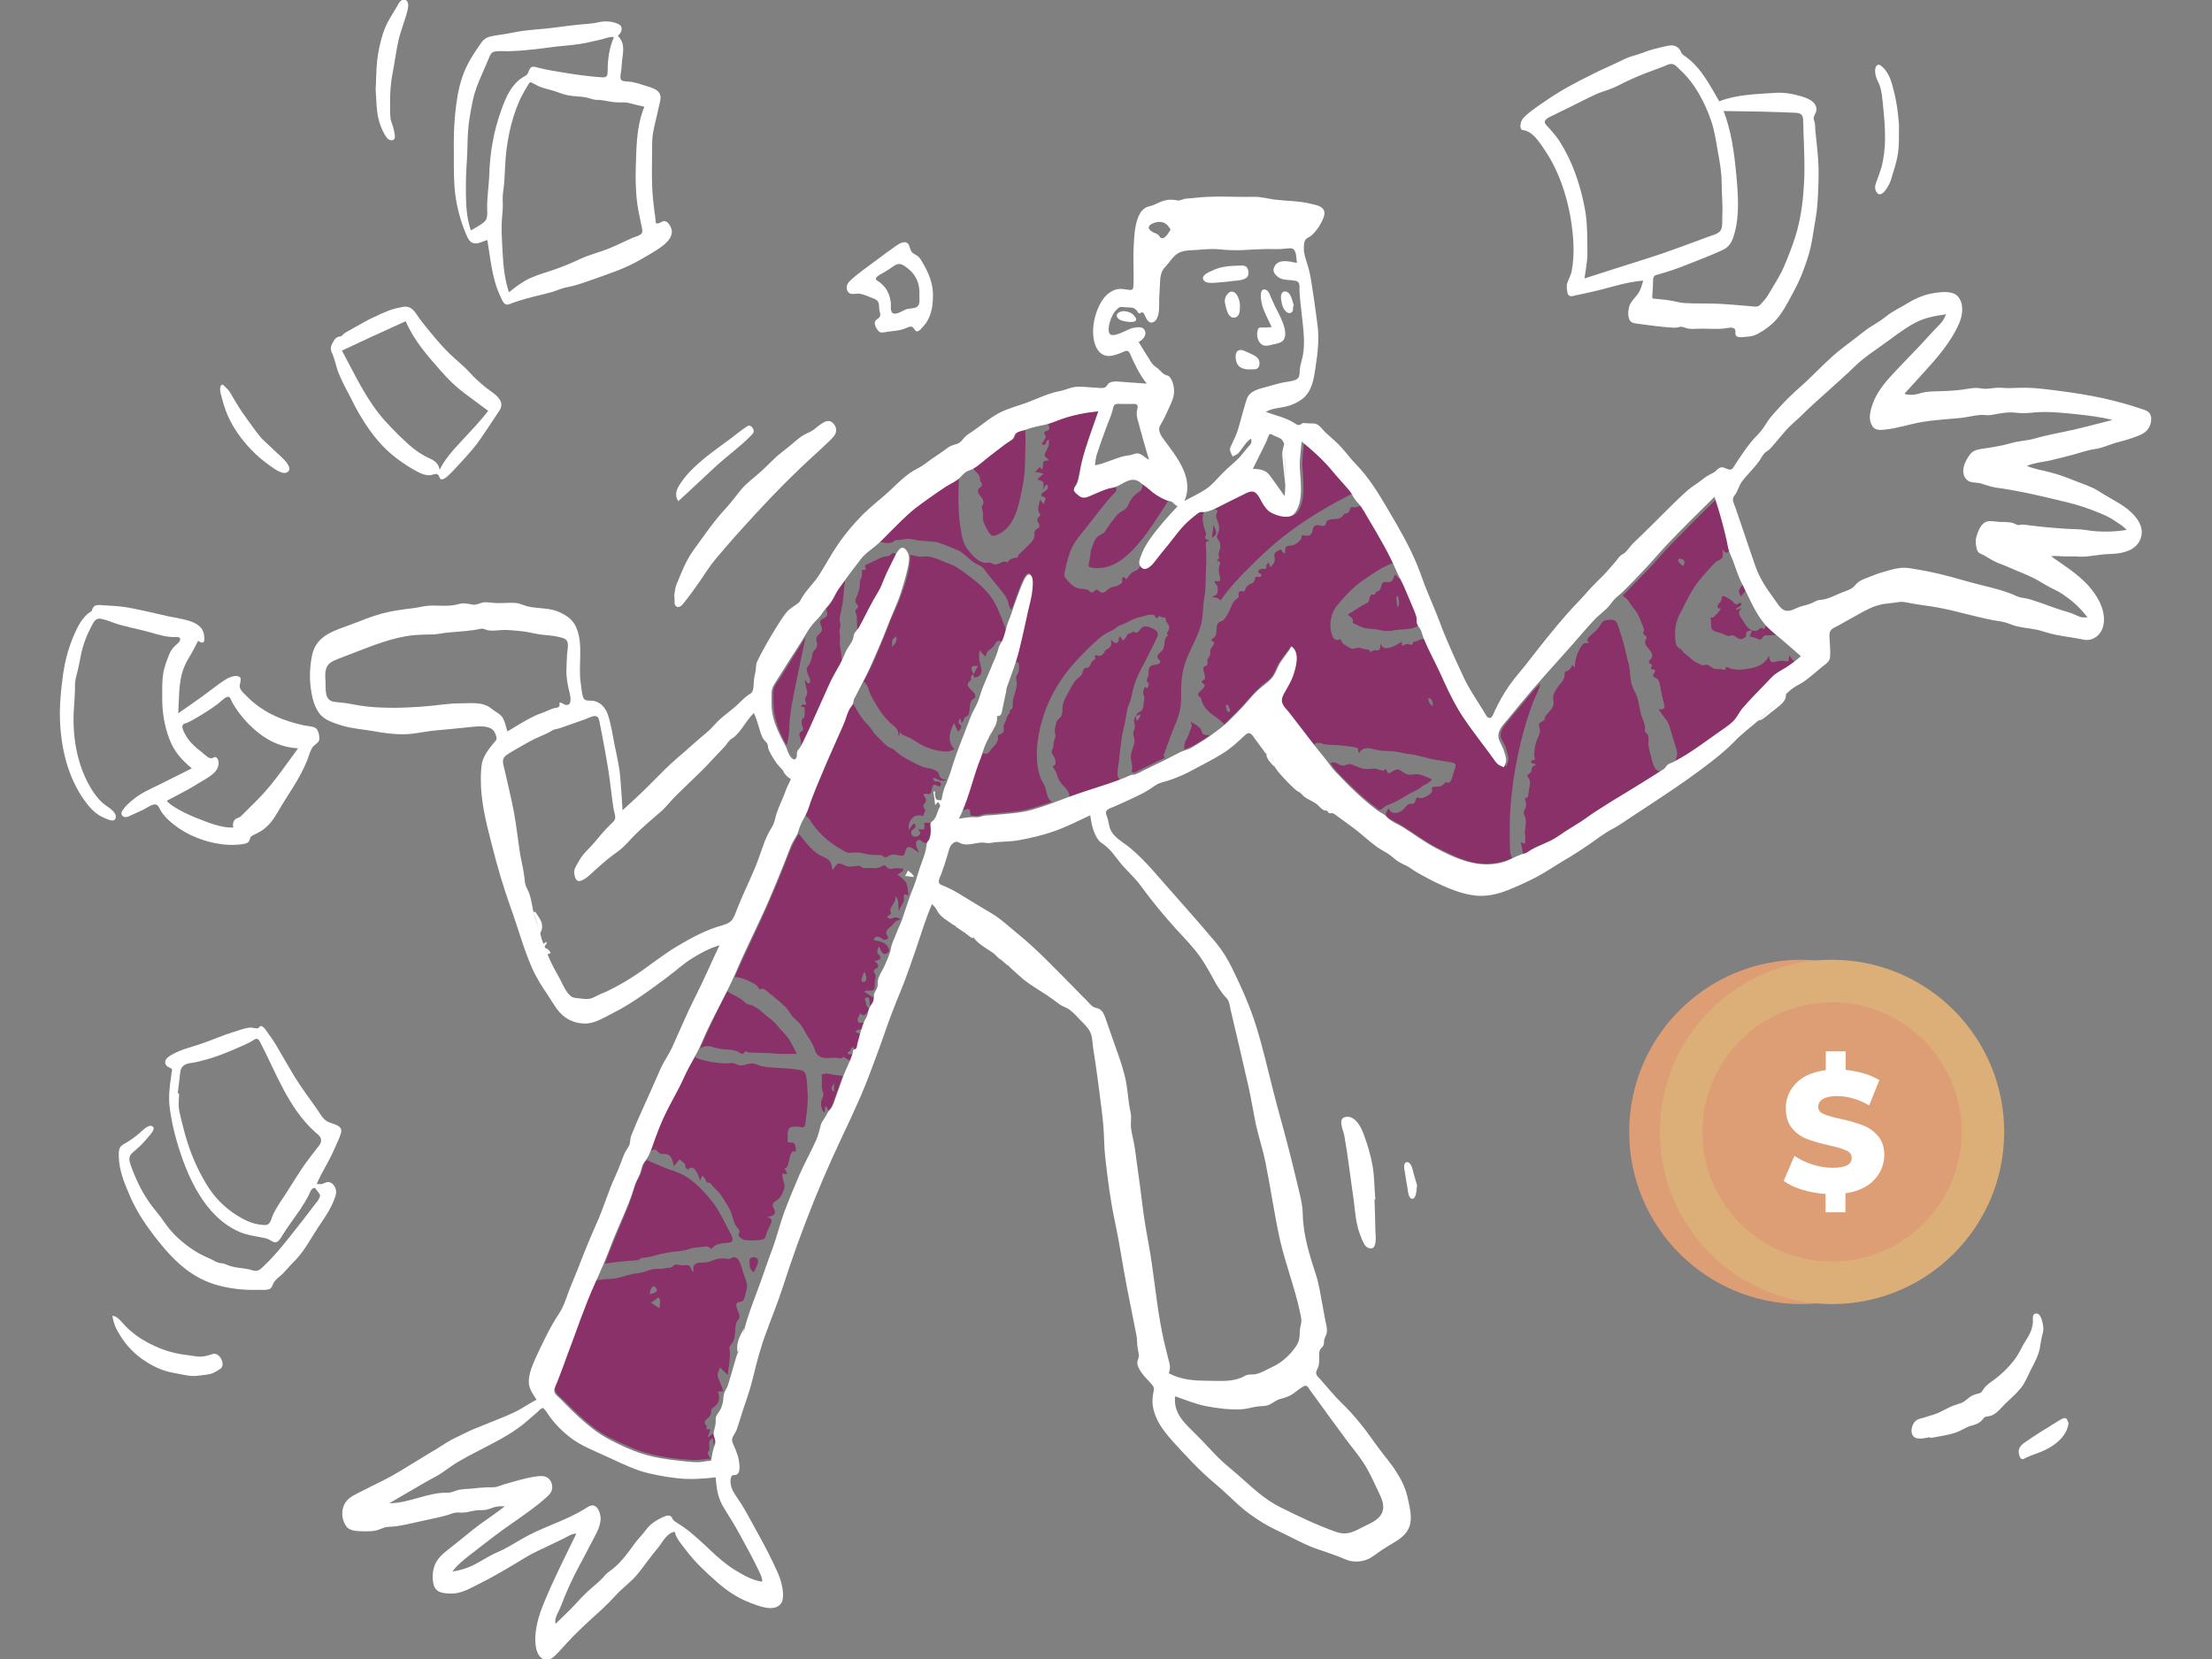 <?xml version="1.0" encoding="utf-8"?>
<!-- Generator: Adobe Illustrator 24.1.3, SVG Export Plug-In . SVG Version: 6.00 Build 0)  -->
<svg version="1.1" id="Layer_1" xmlns="http://www.w3.org/2000/svg" xmlns:xlink="http://www.w3.org/1999/xlink" x="0px" y="0px"
	 viewBox="0 0 1024 768" style="enable-background:new 0 0 1024 768;" xml:space="preserve">
<rect x="0" y="0" width="1024" height="768" fill="#808080" stroke="none"/>
<style type="text/css">
	.st0{fill-rule:evenodd;clip-rule:evenodd;fill:#893168;}
	.st1{fill-rule:evenodd;clip-rule:evenodd;fill:#FFFFFF;}
	.st2{fill:#DD9E76;}
	.st3{fill:#DBAF77;}
	.st4{fill:#FFFFFF;}
</style>
<desc>Created with Sketch.</desc>
<g id="Character_x2F_clumsy">
	<g id="Accent" transform="translate(257, 190.5)">
		<path id="Fill-1" class="st0" d="M298.9,147.1c-1.1-1.7-3.2-2.5-4.8-3.6c0.7,1.6,0.8,2.1,0.1,3.7c-0.6,1.2-0.9,2.5-1.5,3.7
			c-0.4,0.8-1,1.7-1.2,2.5c-0.3,1-0.1,2-0.5,3c4.4-1.2,8.3-4,12-6.5c-0.7-0.1-2.5-0.1-3.1-0.6C299.4,149,299.3,147.7,298.9,147.1"/>
		<path id="Fill-3" class="st0" d="M404.3,132.3c1.9,1.5,1.9,1.5,2,4.1C404.7,135.4,404.1,134.2,404.3,132.3 M311.7,139.1
			c-0.9,0.1-1.1-2.5-1.3-3.2c0.3,0,0.6-0.1,0.9-0.1C311.7,136.2,313.3,139,311.7,139.1 M444.5,165.2c1.2-6.9,2.8-13.8,4.8-20.6
			c1-3.3,2.1-6.6,3.3-9.8c1-2.8,3-5.8,3.4-8.8c-3.2,2.9-5.7,6.4-8.5,9.7c-2.6,3.1-5.3,6.2-7.8,9.4c-1,1.3-1.9,2.8-2,4.5
			c-0.1,1.9,1,3,1.8,4.6s1.3,3.7,1.7,5.4c0.4,1.9-0.2,2.9-0.9,4.6c-1.4-0.7-2.6-1.1-3.7-2.4c-1.1-1.3-2-2.9-3.1-4.3
			c-2.3-3-4.6-6.1-6.8-9.1c-4.5-6.1-8.5-12.3-11.9-19.1c-3.4-6.9-6.5-14-9.9-20.9c-0.7-1.5-1-3.1-2.9-3.1c-1.4,0-2.6,0.9-3.9,1.2
			c-0.3,0.1-0.7,0.2-1,0.2c0,0.3,0,0.7-0.2,1c-0.3,0.4-0.5,0.3-0.9,0.2c-0.6,0-1-0.4-1.6-0.3c-0.8,0.1-1.7,0.6-2.4,0.9v-1.9
			c-2.5,1.3-8.6,5.6-9.9,0.7c-0.1,0.9,0.1,2.5-0.8,3.1c-0.6,0.4-1.3,0-1.9,0.1c-0.8,0.1-1.5,0.7-2.2,0.9c0-1.3-1.1-1.2-2-1.3
			c-1.3-0.2-2.4-0.9-3.7-0.7c-1.3,0.2-2.2,0.8-3.5,0.1c-0.9-0.5-1.7-1.1-2.6-1.6s-1.1-0.9-1.4-1.7c-0.4-1-0.3-0.8-1.4-0.5
			c-2.2,0.6-3-2-3.4-3.8c-0.9-4.3,0.1-9,3-12.4c3.7-4.3,7.5-8.6,12.3-11.7c4.4-2.9,9.1-6.5,14.3-7.9c-4.1-9.2-10-17.8-15.2-26.5
			c-1.5,0.3-2.4,1.2-4,0.9c-1.3-0.2-1.2-0.1-1.7,1.2c-0.4,1.2-0.6,1.3-1.8,1.7c-1.2,0.4-0.2-0.4-1.1,0.6c-0.4,0.4-0.6,0.9-1.1,1.2
			c-1.8,1.2-4.1,0.5-6,1.3c-1.3,0.5-0.7,1.2-1.3,2.1c-0.7,1-1.9,0.5-2.9,0.3c-2.1-0.3-2.7,0.4-3.1,2.3c-0.3,1.4-0.5,2.2-2.1,2.5
			c-0.9,0.2-2.2-0.5-2.8,0c-0.2,0.2-0.1,0.8-0.2,1.1c-0.2,0.5-0.5,0.9-0.9,1.3c-0.7,0.8-1.7,1.5-2.7,1.9c-0.9,0.4-2,0.2-2.9,0.5
			c-1.4,0.5-1.1,2.1-1,3.3c-0.8-0.2-1-0.2-1.5-0.8c-0.2-0.3-0.1-0.7-0.5-0.9c-0.4-0.1-2.4,1.1-2.7,1.5c-0.8,1,0,2.5-0.2,3.7
			s-1.2,2.1-2,3c-0.3-0.7-0.5-1.5-0.8-2.2c-0.4,0.5-0.9,0.8-1.1,1.4c-0.1,0.3,0.2,0.7,0,1.1c-0.4,0.9-0.8,0.3-1.6,0.4
			c-0.7,0-2.5,0.5-2.1,1.6c0.2,0.7,1.6,0.5,1.4,1.5c-0.2,1.2-1.7,0.4-2.3,0.6c-0.8,0.3-0.5,1-0.8,1.7c-0.5,1.2-1.4,1.3-2.5,1.9
			c-1,0.6-1.4,1.3-1.8,2.3c-0.6,1.3-0.5,0.9-1.7,0.8c-0.8-0.1-1.1,0.1-1.4,0.8c-0.2,0.6,0.2,1.3,0,1.8c-0.3,0.6-1.6,1.4-2.1,2
			c-1.3,1.8-1.8,4-2.9,5.9c-0.5,0.8-1,1.7-1.6,2.4c-0.8,1-1.3,0.8-2.3,1.4c-1.7,0.9-1.2,3.3-1.4,4.8c-0.1,0.8-0.3,1.6-0.9,2.2
			c-0.3,0.4-1.6,0.8-1.3,1.5c0.3,0.9,1.3-0.1,1.1,1.3c-0.1,1.1-1.4,2-1.7,3.1c-0.2,0.8,0.1,1.5-0.1,2.2c-0.2,0.8-0.9,1.5-1.2,2.2
			c-0.3,0.8,0.2,1.8-0.1,2.4c-0.3,0.7-1.5,0.5-1.8,1.4c-0.3,1,0.5,2.5,0.6,3.5c0.1,0.6,0.4,1.3-0.1,1.9c-0.5,0.4-1.6,0.4-1.1,1.5
			c0.2,0.5,1,0.4,1.1,1.2c0.1,0.6-0.6,1.5-1,1.9c-1,1.1-2.9,2-1.5,3.4c0.2,0.2,0.5,0.1,0.7,0.4c0.3,0.4,0.3,1,0.4,1.5
			c0.4,1,0.9,2,1.5,2.9c2.4,3.4,6.4,5,9,8c3.2-3.2,6.5-6.3,9.5-9.7c2.6-2.9,5.1-5.8,8-8.4c1.5-1.3,3.3-2.3,4.5-3.9
			c1.2-1.5,1.7-3.4,2.6-5.1c1.8-3.3,4.4-6,6.3-9.2c3.8,2.5,2.2,8.8,1.1,12.3c-0.7,2.2-1.6,4.2-2.7,6.2c-0.9,1.7-2.3,3.3-2.7,5.2
			c-0.4,1.5,0.2,2.8,1.1,4.1c1.3,1.8,2.8,3.5,4.1,5.2c3.3,4.3,6.6,8.5,9.8,12.8c1.2-1.7,3.1-0.6,4.7-0.3c2.3,0.5,4.7,0.3,7,0.5
			c2.5,0.2,4.9,0.6,7.4,1c2.2,0.4,0.7,1.4,1.8,2.6c2.2-4,6.5-1.5,10-1.1c2.2,0.2,4.5,0.1,6.6,0.4c2.2,0.3,4.3,1,6.5,1.2
			c4.2,0.4,8,1.9,12.2,2.6c2.2,0.4,4.4,0.7,6.6,1.1c0.8,0.1,2.1,0.2,2.6,1c0.5,0.9-0.5,2.9-0.8,3.8c-0.4,1.3-0.7,3.2-1.6,4.3
			c-0.7,0.8-0.8,0.3-1.7,0.3c-1,0-0.6,0.2-1.3,0.9c-0.8,0.9-2,1-3.2,1.1c-0.5,0-1.6,0-2,0.3c-0.6,0.5-0.1,0.6-0.1,1.4
			c-0.1,1.4-2,2.4-3.1,3c-0.7,0.4-1.5,0.6-2.3,0.6c-0.5,0-1.1-0.5-1.6-0.3c-0.7,0.3-0.7,1.7-1.1,2.3c-0.8,1.1-1.8,0.3-2.9,0.8
			c-1.2,0.7-1.9,2.2-3.1,3c-2.3,1.5-5,1.7-6.1-1.2c-0.5,1-1.6,2.4-1.1,3.4c0.4,0.9,1.5,1.5,2.3,1.9c2.3,1.2,4.5,2.5,6.7,3.9
			c5,3.2,9.8,6.7,15.1,9.4c5.3,2.6,10.8,5.4,16.6,6.6c6,1.2,12,0.4,17.6-2c-0.8-1.6-1-2.7-1-4.6c0-1.8-0.1-3.6-0.1-5.3
			c0-3.5,0-7.1,0.1-10.6C442.5,179.2,443.2,172.2,444.5,165.2"/>
		<path id="Fill-13" class="st0" d="M507.4,160.1c-0.5-1.9-1.1-3.9-1.3-5.9c-0.1-1.4,0.4-3.6-0.4-4.8c-0.4-0.5-1-0.7-1.2-1.4
			c-0.2-0.5,0.1-1.5,0-2.1c-0.2-1.5-0.8-2.8-1.3-4.2c-1.2-3.1-1.3-6.3-2.3-9.5c-0.6-1.7-1.6-3.2-2.2-4.9c-0.6-1.5-0.8-3.2-1-4.8
			c-0.2-1.7-0.2-3.4-0.6-5.1c-0.4-1.6-0.9-3.1-1.2-4.7c-0.8-3.8-1.8-7.5-3.1-11.2c-0.5-1.4-0.9-3.7-2.1-4.6
			c-0.9-0.7-2.1-0.5-3.1-0.4c-1.2,0.1-2.1,0.1-2.9,1.1c-1,1.3-1.6,2.6-2.8,3.8c-1.2,1.2-2.7,2.2-3.7,3.5c-0.8,1-0.4,1.4,0.5,2.2
			c-1.2,0.2-2.1-0.2-3,0.7c-0.9,0.9-1.5,2.4-2.1,3.5c-1.2,2.5-1.4,4.7-1.7,7.4c-0.3-0.5-0.7-1-1-1.5c-0.4,1.1-1,2.3-2.2,2.8
			c-1.5,0.6-1.4,0.4-1.4,2c0,2.4-2,3.8-3.2,5.6c-0.7,1-1.4,2.1-1.8,3.3c-0.6,1.4-0.2,2.4-0.1,3.9c0.2,2.2-1.9,3.9-3.2,5.5
			c-0.4,0.5-0.6,0.7-0.8,1.3c-0.2,0.4,0.1,0.7-0.3,1.2c-0.6,0.9-1.9,0.6-2.3,1.7c-0.5,1,0.2,2,0.3,2.9c0.2,1.5-0.8,3-1.3,4.4
			c-0.6,1.5-1,3.1-1.2,4.7c-0.1,0.9-0.2,1.9-0.1,2.8c0,0.4,0.4,1.5,0.1,1.9c-0.4,0.5-1.2-0.1-1.5,0.5c-0.7,1.2,1.9,1.5,2.4,1.7
			c-0.6,0.4-1.4,0.6-1.9,1.2c-0.6,0.7-0.2,1.1-0.5,1.9c-0.3,0.9-1.3,1.1-1.7,1.9c-0.3,0.8,0.3,1,0.7,1.6c0.8,1.6,0.1,4-0.2,5.6
			c-0.1,0.7-0.1,2.4-0.5,2.9c-0.3,0.3-0.8,0.2-1.1,0.5c-0.5,0.6,0,0.8,0.2,1.5c0.2,0.9,0.2,1.8,0,2.6s-0.8,1.6-0.9,2.4
			c-0.2,0.9,0.3,1.2,0.6,2.1c0.7,1.9,0.2,4.2,0,6.1c-0.3,2.2,0.5,4.3-0.1,6.4c-0.6-0.3-1.2-0.5-1.9-0.8c0.2,1,0.4,2,0.6,3
			c0.1,0.5,0.2,1,0.3,1.5c-0.1,0.6,0.1,0.9,0.6,0.8c1.1,0.3,2.7-1.4,3.6-1.9c2.7-1.5,5.5-2.6,8.3-3.9c2.9-1.3,5.3-3.2,7.9-4.9
			c2.7-1.8,5.5-3.3,8.2-5.1c11.4-8.1,23.7-14.9,35.6-22.2C508.7,166.9,508.1,162.5,507.4,160.1"/>
		<path id="Fill-17" class="st0" d="M521.5,68.3c1.8,0.5,1.4,2,0.7,3.3c-0.7-0.6-1.9-1.4-2.2-2.3C519.6,68.1,520.5,68,521.5,68.3
			 M571.3,112.9c-0.1,0.5-0.2,2.3-0.5,2.6c-0.3,0.3-2-0.1-2.4-0.1c-1.4-0.1-2.4,0.2-3.7,0.5c-2.2,0.6-2.6-0.8-2.7-2.9
			c-1.7,3.4-4.6,5.1-8.2,5.8c-1.6,0.3-3.4,0.6-5,0.7c-1.2,0.1-2.6-0.1-3.9-0.3c-0.8-0.1-1.5-0.6-2.2-0.8c-1.6-0.3-0.2,0.9-1.3,1.2
			c-0.3,0.1-1.4-0.4-1.9-0.4c-0.7,0-1.4,0.1-2.1,0c-1.6-0.1-2.1-1-3.4-1.7c-0.7-0.4-1.1-0.3-1.8-0.2c-0.8,0.1-0.2,0.4-1.1,0.2
			c-0.3-0.1-0.8-0.4-1.1-0.5c-1.7-0.8-3.1-1.5-4.4-2.8c-1-1-2.2-1.7-3.2-2.6c-0.4-0.4-0.5-0.8-0.9-1.2c-0.4-0.5-0.4-0.4-0.9-0.7
			c-0.6-0.4-1-0.6-1.4-1.3c-0.6-1.1-0.6-2.6-0.7-3.8c-0.3-4.1,0.4-7.8,2.4-11.4c2.1-3.9,3.9-8.1,6.4-11.8c2.2-3.4,5.1-6.5,7.8-9.5
			c0.8-0.8,1.6-1.8,2.6-2.5c0.6-0.4,1.4-0.6,2-1.1c1.4-1.1,0.7-3.1,0.7-4.7c0.4,0.8,1.1,1.9,2.2,1.7c0.7-0.2,0.7-0.9,1.2-1.2
			c0.4-0.2,0.8-0.1,1.3-0.2c-1.7-8.2-3.8-16.5-6.5-24.4c-7.4,7.2-14.7,14.5-21.9,21.9c-3.7,3.8-7.1,7.9-10.8,11.8
			c-3.9,4-7.8,8-11.7,12c1.1,1,2.3,1.7,3,3c0.7,1.2,1.4,2.1,2.3,3.2c2.1,2.3,3.1,5.8,4.3,8.7c0.3,0.6,0.3,0.7,0.3,1.2
			c0,0.3-0.4,0.6-0.4,1c0,0.5,0.2,0.8,0.5,1.1c0.3,0.3,1,0.7,1.1,1.2s-0.5,0.9-0.6,1.4c-0.8,2.2,1.8,3.7,2.7,5.4
			c0.5,0.9,0.7,1.9,0.1,2.8c-0.5,0.8-1.6,1.1-1,2.2c0.4,0.7,1.4,0.3,1.3,1.3c-0.1,0.5-1.1,1-0.1,1.6c0.8,0.5,1.7-0.4,1.4,1.1
			c-0.2,0.7-1.1,1.3-0.8,2.1c0.2,0.7,1.5,0.8,2.1,1.4c0.6,0.7,0.9,1.9,1.1,2.8c0.4,3.2,1.2,6,1.9,9.1c0.5,2.1-0.8,2.1-2.6,2.1
			c1.2,1.7,2.5,3.5,3.8,5.2c1.3,1.7,1.6,4.2,2.3,6.2c0.7,2.4,1.5,4.8,2.2,7.2c0.3,1.1,0.5,2.2,0.1,3.3c-0.5,1.3-0.5,1.3-0.3,2.6
			c5.8-3.3,11.2-7,16.7-10.8c2.6-1.8,5.3-3.6,7.8-5.5c2-1.5,4.1-3,5.4-5.2c3-5.1,7.5-9,11.6-13.3c2.1-2.2,4-4.9,6.5-6.5
			s5.1-3,7.5-4.6C573.1,115.4,572.2,114.1,571.3,112.9"/>
		<path id="Fill-35" class="st0" d="M388.7,180.8c2.4-1.1,4.5-2.6,6.8-3.9c2-1.1,3.8-1.6,5.5-3.1c0.7-0.6,1.4-0.9,2.2-1.3
			c1.1-0.5,1.9-1.5,2.8-2.2c-2.4-0.9-4.8-2.4-7.4-2.4c-1.2,0-2.3,0.4-3.5,0.2s-2.1-0.8-3.1-1.5c-1.7-1.3-2.5-1.1-4.4,0
			c-0.4,0.3-1.1,0.8-1.6,0.8c-0.9,0-0.7-0.6-1.1-1.2c-0.3-0.6,0.1-0.6-0.5-0.6c-0.4,0-0.6,0.5-1,0.6c-0.8,0.2-2.3-0.6-3.2-0.8
			c-1.4-0.2-2.4,0-3.8,0.1s-2.8-0.2-4.1-0.7c-1.2-0.4-2.4-1-3.6-1.4c-1.6-0.5-1.9,0.1-3.4,0.5c-2.2,0.5-4.4-2.7-6.4-1
			c3,4.4,7.1,8,10.9,11.7c2,2,4.1,3.9,6.3,5.7c1,0.8,2,1.6,3.1,2.4c0.5,0.4,0.9,0.7,1.4,1.1c0.8,0.6,0.8,0.8,1.5,0.5
			c1.1-0.5,1.9-1.5,3-2C386.4,181.8,387.5,181.4,388.7,180.8"/>
		<path id="Fill-37" class="st0" d="M390.2,85.4c0.1,2,1.3,3.6-0.4,5.2c-0.1-1-0.1-1.9-0.2-2.9S389,85.6,390.2,85.4 M388.2,76.9
			c-0.3,0.9-0.7,1.5-1.5,1.9c-1.2,0.6-2.8-0.4-3.6,0.5c-0.8,0.9-0.7,3-1.8,3.7c-0.3,0.2-0.7,0.1-1.1,0.4c-0.3,0.3-0.4,0.9-0.7,1.2
			c-0.6,0.4-1.1,0-1.6,0.2c-0.6,0.3-0.7,1-0.9,1.6c-0.2,0.6-0.2,1.4-0.6,1.8c-0.5,0.6-1.8,1-2.4,1.4c-2.4,1.5-4.7,2.9-7.1,4.4
			c0.7,0.7,2.3,1.5,2.4,2.6c0.1,0.7-0.4,0.8,0.2,1.4c0.3,0.3,1.2,0.5,1.5,0.7c1.3,0.7,2.7,1.3,4.1,1.6c1.7,0.4,3.5,0.2,5.2,0.6
			c1.8,0.4,3.6,0.8,5.5,0.7c1.6,0,3.1-0.5,4.7-0.6c3-0.3,6.8,0,9.3-2.1c-0.2-2.2-0.5-3.8-1.3-5.8c-0.7-1.9-1.5-3.8-2.2-5.6
			c-1.5-3.8-3.1-7.4-5.1-11c-0.4,2.5-1.4-0.8-2.3-0.8C388.4,75.5,388.4,76.4,388.2,76.9"/>
		<path id="Fill-45" class="st0" d="M553,104.1c1.3,0.3,2.4,0.5,3.6,1.1c0.9,0.4,1.3,0.6,2-0.1c0.4-0.4,0.5-1,1.1-1.3
			c0.5-0.3,1.3-0.2,1.9-0.2c1.5-0.1,3-0.1,4.4-0.2c-1.7-1.6-3.4-3.3-5.1-4.9c-0.3,0.5-1,2.1-1.5,2.2c-0.2,0-0.6-0.5-0.9-0.5
			c-0.3,0-0.5,0.1-0.7,0.2c-0.6,0.3-0.9,0.9-1.6,1.1c-0.7,0.2-1.5-0.1-2.2-0.2C553.8,102,553.3,103.2,553,104.1"/>
		<path id="Fill-47" class="st0" d="M550.9,82.9c0.3-1.2-0.3-2.5-0.1-3.7c-0.1-0.2-0.3-0.4-0.4-0.6c-0.3,0.7-0.5,1.5-1,2.1
			c-0.4,0.6-1,1-1.2,1.7c-0.5,1.2,0.1,2.1,0.7,3.2C549.6,84.6,550.6,84,550.9,82.9"/>
		<path id="Fill-51" class="st0" d="M540.8,85.5c-1,0-0.6,0.5-0.8,1.3c-0.1,0.5-0.3,0.9-0.6,1.3c-0.5,0.8-1.8,1.7-1.1,2.8
			c0.6,0.9,0.7-0.2,1.2,0.2c0.5,0.5-3,4.1-3.6,4.3c-0.3,0.1-0.6-0.2-0.9,0c-0.2,0.2,0.1,2.3,0.1,2.7c0,1.1-0.1,2.3,0.8,3.1
			c1.1,0.9,2.8,1,4.1,1.5c0.9,0.4,1.7,0.9,2.6,1.1c1,0.3,1.8-0.3,2.6-0.2c0.6,0.1,1.8,1.1,2.5,1.4c0.8,0.4,1,0.5,1.8,0.2
			c0.5-0.2,1.3-0.5,1.6-0.9c0.5-0.6,0.1-0.6,0.2-1.4c0.1-1.5,1.7-1.3,2.7-1.7c-2.1-0.6-3.2-2.9-4.3-4.7c-0.5-0.8-1.4-1.8-1.6-2.7
			c-0.3-1.1,0.5-1.9,1-2.8c-0.7,0.3-3.4,1.5-2.1,0.1c0.4-0.5,2.9-1.2,1.9-2.4c-0.6-0.7-1.4,0.8-2.1,0.6c-0.8-0.2-1.8-1.6-2.5-2
			C543.5,86.8,541.8,85.5,540.8,85.5"/>
		<path id="Fill-5" class="st0" d="M289.8,127.5c0.1-3.5,0.6-7,1.6-10.3c2.1-6.9,6.5-12.9,7.9-20c0.7-3.4,0.5-6.9,1.1-10.3
			c0.7-3.6,0.7-7.3,0.8-11c0.1-3.6,0.3-7.2,0.2-10.8c0-1.3-0.4-3.1-0.1-4.3c0.3-1.1,0.7-0.7,1.6-1c-0.6-0.4-1.9-0.6-2-1.4
			c-0.1-0.5,0.4-1.1,0.4-1.7c0-0.5-0.3-1-0.4-1.4c-0.8-2.5-1.9-6.4-0.5-8.8c-0.9-0.1-1.2-0.4-2,0c-0.9,0.4-1.7,1.3-2.5,1.9
			c-1.5,1.2-3,2.4-4.3,3.7c-2.5,2.6-4.6,5.5-6.8,8.3c-2.2,2.8-4.5,5.6-6.7,8.4c-1.8,2.2-4.5,5.4-7,2.5c-0.7,1-1.2,2-2.4,2.4
			c-1.5,0.6-2.1,1.2-3.1,2.4c-0.2,0.3-0.8,1.3-1.1,1.4c-0.6,0.2-0.2-0.2-0.7-0.5c-0.7-0.4-1-0.7-1.3,0.5c-0.1,0.5,0.2,1.1-0.1,1.6
			c-0.2,0.5-1,1-1.5,1.3c-1.1,0.6-2.3,0.6-3.4,1c-1.9,0.6-3.1,3.5-5.2,2.1c-0.8-0.5-1.4-1.3-2.3-0.8c-0.7,0.4-0.9,1.4-1.9,1
			c-0.6-0.2-1-0.9-1.7-1.2c-0.5-0.2-0.9-0.2-1.4-0.3c-1.1-0.1-2.1-0.1-3.2-0.4c-2.2-0.7-3.8-2.7-5.3-4.4c-1.1-1.2-0.8-2-0.5-3.6
			c0.3-1.3,0.5-2.7,0.9-4c0.7-2.7,1.5-5.3,2.8-7.7c1.5-2.8,3.6-5.2,5.6-7.7c4.1-5.1,8-10.6,12.4-15.4c0.8-0.9,2.3-1.9,2.1-3.3
			c-0.2-1.5-1.9-0.8-3-0.5c-2.8,0.7-5.5,2.1-8.2,3.1c-1.5,0.6-3.5,1.7-5.1,1c-1.5-0.7-3.9-2.6-3.1-4.4c0.7-1.3,1.4-2.3,1.7-3.8
			c0.3-1.4,0.5-2.7,0.8-4.1c0.7-3.2,1.5-6.4,2.5-9.6c1.8-6,4.1-11.9,6.1-17.9c-8.3,0.7-15.9,3.2-23.6,5.9c0.4,0.8,1.1,1.8,0.8,2.7
			c-0.3,1.1-1.8,0.7-2.2,1.5c-0.4,0.9,0.9,1.4,0.5,2.5c-0.3,1-1.3,2.1-1.8,2.9c2.6,1.6,1.6-1.8,3.3-2c0.5,2.7-0.6,4-1.7,6.3
			c-0.9,2,1.2,1.8,1.7,3.4c-1.2,0.2-2.1-0.4-2.6,1.1c-0.2,0.6,0.1,2.9-0.6,3c-0.5,0-0.4-1-0.8-1c-0.6-0.1-2,1.9-2.3,2.3
			c1.5,0,2.3,0.2,3.8,0.7c-0.9,0.9-1.9,1.8-2.8,2.7c0.9,0.4,2.4,0.4,2.8,1.4c0.4,0.9-0.2,2.6-0.3,3.5c0.4-0.6,0.9-1.9,1.5-2.3
			c0.8-0.5,1,0,0.9,1c-0.1,1.9-2.6,1.8-3,3.3s1.8,0.5,1.9,2c0,0.9-1,1.6-0.5,2.5c-1.1-0.6-1.3-1-1.9-2.2c-0.4,1.5-1.3,4-0.8,5.6
			c0.4,1.3,1.3,1,0.3,2.3c-0.4,0.5-0.9,0.8-0.9,1.5c0,1.5,2.1,2.6,0.4,3.9c-0.6,0.5-1.3,0.6-1.6,1.5c-0.3,0.8,0,1.8-0.2,2.6
			c-0.5,1.7-1.7,2.9-2.9,4c-1.1,1-2.1,2.2-3.2,3.1c-0.6,0.5-0.9,0.8-1.3,1.4c-0.2,0.3,0,0.5-0.2,0.8c-0.3,0.3-1,0.3-1.4,0.3
			c-1.3,0.3-2.8,0.8-3.3,2.2c-1.6-1.2-3.2,0.3-4.7,0.7c-0.8,0.2-1.4,0.3-2.2-0.1c-1.1-0.6-1.1-0.7-2.5-0.5c-3.8,0.5-6.9-3.4-9.1-6.1
			c-1.5-1.9-2.4-4.4-2.8-6.8c-0.5-2.8-1-5.7-1.2-8.6c-0.5-6-0.3-12-0.1-18c-7,3.7-13.6,8.5-19.9,13.4c-6.3,4.8-11.7,10.8-17.3,16.4
			c1.4,0.1,2.8,0.6,4.3,0.6c0.7,0,1.4-0.1,2.1-0.4c0.4-0.2,0.7-0.4,1-0.6c0.3-0.5,0.6-0.6,1.1-0.3c1.4-0.1,2.7-0.4,4.1-0.6
			c1.8-0.3,3.7,0.3,5.5,0.6c3.3,0.6,6.8,0.2,10,1.2c2.8,0.9,5.7,2.2,8.4,3.3c2.6,1.1,4.8,3.6,7,5.3c1.3,1,2.6,1.4,4,2.3
			c1.3,0.8,2.3,2.5,3.2,3.7c2.2,2.8,4.6,5.5,6.8,8.3c1,1.3,1.9,2.6,2.4,4.1c0.3,0.8,0.3,1.6,0.6,2.4c0.2,0.7,0.7,1.1,1.1,1.6
			c1.3-3.6,2.6-7.3,4-10.9c0.5-1.4,2.9-8,4.8-5.5c1.6,2.2,0.7,6.7,0.2,9.1c-0.7,3.3-1.4,6.5-2.2,9.8c-1.5,6.5-2.8,13-4.6,19.4
			c-0.1,0.4-0.4,0.9-0.4,1.3c-0.1,0.7-0.3,0.3,0.2,0.8c0.3,0.3,0.9,0.2,1.1,0.5c0.5,0.6,0.3,2.6,0.3,3.3c-0.1,1.3-0.8,1.9-1.2,3.1
			c-0.3,1,0.2,2.1,0.2,3.1c0,2.6-1.3,5.4-1.8,8c-0.3,1.6,0.6,4.2-1.6,4.5c0.6,1-0.1,1.4-0.6,2.1c-0.6,0.9-0.7,1.8-1.1,2.8
			c-0.3,0.9-0.9,1.5-1,2.4c-0.1,0.8,0.3,1.6,0,2.4c-0.3,1-0.9,1.1-1.8,1.5c-0.8,0.4-0.6-0.1-0.8,0.7c-0.1,0.3,0,1.2,0,1.6
			c-0.4,1.9-1.9,3.2-3.1,4.5c-0.5,0.5-1.1,1.7-1.7,2c-0.8,0.4-2.1-0.3-2.9,0.1c-0.7,0.4-1.5,3.4-1.7,4.2c-0.6,1.6-1.1,3.2-1.6,4.7
			c-1.9,5.8-3.9,11.6-5.8,17.4c0.9,0,2.5-1,3.3-0.6c1,0.5,0.4,1.9,0.7,2.6c0.3,0.5,1.9,0.5,2.6,0.5c1.2,0.1,1.8-0.3,2.9-0.6
			c1.9-0.6,4.4-0.4,6.4-0.6c4.5-0.5,9.1-0.6,13.5-1.6c4.2-0.9,8.2-2.5,12.4-3.7c-1.9-1-2.3-3.5-2.8-5.4c-0.3-1.1-0.4-1.9-1-2.8
			c-0.7-1.1-1.3-2.2-1.7-3.5c-1.7-4.8-1.8-10.7-1.2-15.7c1.2-10.2,4.8-19.8,10.4-28.3c2.7-4.1,5.8-7.9,9.2-11.4
			c3.5-3.6,7.1-7.4,11.2-10.3c1.9-1.3,4-1.8,5.7-3.3c1.2-1.2,3.2-1.4,4.8-2.3c2.1-1.2,4-2.1,6.4-2.6c1.8-0.4,3.8-1.3,5.6-1
			c1.3,0.2,0.8,0.7,1.5,1.3c1,0.8,0.6-0.3,1.4-0.6c0.6-0.2,1,0.4,1.5,0.5c0.2,0.1,1.3,0.1,1.2,0c0.6,0.3,0.5,1.5,0.8,2.1
			s0.9,1,1.1,1.7c0.3,0.9,0.1,1.6-0.3,2.4c-0.4,0.9-1.1,1.3,0,2.1c-2.6,1.7-1,5.1-2.9,7.2c-0.7,0.7-2.2,1.7-2.1,2.8
			c0,1.2,2.1,1.6,1.1,2.8c-1,1.1-3.1,0.6-4.3,1.5c-1.2,1-0.8,2.6-0.9,3.9c-0.1,1-1.1,2.2-0.7,3.2c0.3,0.6,0.7,0.5,0.8,1.2
			c0,0.6-0.5,1.3-0.6,1.9l-1.3-0.6c-0.2,0.8-0.6,1.5-0.7,2.3c-0.1,0.9,0.3,1.4,0.5,2.2s-0.3,2.3-0.3,3.3c-0.1,1.1-0.2,2.3-1,3.2
			c-0.5,0.5-1.1,0.6-1.6,1s-0.6,0.9-1,1.4c0.7-0.2,1.5-0.4,2.2-0.7c-0.3,1.4-0.8,2-1.8,3.1c-0.2-0.8-0.3-1.6-0.5-2.5
			c-0.3,0.9-0.8,1.5-0.7,2.5c0,0.8,0.4,1.6,0.4,2.4c0,1.6-1.2,2.6-0.7,4.2c0.6,1.9,0.7,2.8,0.1,4.7c-0.5,1.7-1.2,3.3-1.3,5.1
			c-0.1,2,0.8,3.7,0.6,5.7c-0.1,0.9-0.5,1.6,0.6,1.7c0.9,0.1,1.9-0.7,2.7-1.1c4-1.9,7.9-3.8,11.8-5.7c-0.7-1-0.6-1.1-0.1-2.3
			c0.3-0.9,0.7-1.9,1-2.8c0.7-2,1.5-4,2.2-6c1.4-3.7,3.3-7.4,4-11.4C290,134.7,289.7,131.1,289.8,127.5"/>
		<path id="Fill-7" class="st0" d="M48.3,415.1c-1.3-0.8-2.6-1.6-3.9-2.5c0.8-0.6,1.5-1.2,2.3-1.7c0.8-0.6,1.2-1.2,1.7,0
			C48.9,412.2,48.3,413.8,48.3,415.1 M46.6,405.6c1.8,2.1-1.6,2.8-2.9,3C43.9,407.6,44.7,403.4,46.6,405.6 M86.9,398.1
			c-0.6-1.8-1.6-6.9-4.3-6.6c-0.7,0.1-1.3,0.7-2,0.8c-0.7,0-1.3-0.1-2-0.2c-1.4-0.1-3,0-4.4,0.4c-1.6,0.5-2.8,1.3-4.6,1.4
			c-1.3,0.1-2.6,0-3.8,0.3c-2.1,0.6-2,2.5-1.7,4.3c-0.4-0.4-0.8-0.7-1-1.2c-0.3-0.5-0.3-1.1-0.7-1.6c-0.9-0.9-1.9-0.5-3-0.4
			c-1.2,0.1-2.9-0.7-4.1-0.3c-0.5,0.2-0.8,0.8-1.4,1.1c-0.5,0.2-1,0.3-1.6,0.3c-1.2,0.1-2.4,0.5-3.5,0.5c-1.5,0-2.8-0.1-4.3,0.3
			c-1.4,0.4-2.7,1-4.1,1.3c-1.6,0.4-3.2,0.5-4.7,0.8c-3.1,0.6-6.2,2-9.5,2.2c-1.7,0.1-3.3,0.1-5,0.4c-0.5,0.1-1.7,0.1-2.1,0.3
			c-0.5,0.3-0.8,1.7-1.1,2.2c-2.9,6-5,12.3-7.3,18.5c-2.4,6.4-4.8,12.9-7.2,19.3c-1.1,3-2.6,6-3.5,9.1c-0.9,2.9,2.5,4.9,4.3,6.7
			c4.4,4.4,8.8,8.7,13.8,12.5s10.7,6.3,16.4,8.8c5.9,2.6,12,4.1,18.3,5c3.3,0.5,6.5,0.8,9.8,1c3.3,0.3,6.1-0.2,9.3-0.6
			c-0.3-0.7-1.4-2.1-1.2-2.9c0-0.2,0.5-0.6,0.6-0.9c0.2-0.4,0.1-0.8,0.1-1.2c0-1.9-0.7-3.7,1.7-4.4c0.1,1,0.2,2.1,0.2,3.1
			c1.2-1.8,0.4-3.6-0.3-5.4c-0.8,0.7-1.6,1.4-2.5,2.1c0.2-0.5,1.5-3.7,1.2-4c-0.4-0.3-1.1,0.5-1.5,0.1c-0.3-0.3,0-1-0.1-1.4
			c-0.2-0.6-0.9-1.1-0.9-1.8c0-0.9,1.2-1.7,1.8-2.3c0.8-0.9,1.2-1.5,1.2-2.7c0-1.7,0.8-1.6,2-2.7c2-1.8,2.1-4.3,1.1-6.6
			c0.9-0.1,1.7-0.1,2.6-0.2c-0.8-2-1.6-4-2.4-6.1c-0.8-2,0.3-3.1,0.8-4.9c1.2,1.2,2.4,2.4,3.6,3.5c0.3-3.8,1.3-7.6,0.9-11.5
			c-0.1-1.2-0.4-1.1,0.2-2c0.4-0.6,0.9-1.1,1.3-1.8c0.7-1.4,0.9-2.9,1-4.4c0.1-1.4,0.1-2.9,0.5-4.3c0.3-1,1.3-1.6,1.5-2.7
			c0.4-2-2.7-5.4-0.9-6.8c0.9-0.7,2.1,0,2.8-1.2c0.6-1,0.8-2.5,1.1-3.6c0.5-1.8,0.8-3.2,0.1-5C88,401.2,87.4,399.7,86.9,398.1"/>
		<path id="Fill-11" class="st0" d="M115.7,306.3c-0.5-1-1.2-1.2-2.3-1.4c-4.7-0.9-9.4-0.9-14.1-1.3c-1.3-0.1-2.7-0.3-4-0.6
			c-1.1-0.3-2.1-0.9-3.2-1.1c-2.1-0.5-4.3,0.9-6.4,0.8c-1.1-0.1-2-0.7-3.1-1c-0.9-0.2-1.6,0-2.5,0c-1.7,0.1-3.4,0-5.1-0.2
			c-2.1-0.2-4.1-0.6-6.1-1.1c-1.3-0.4-3.3-0.7-4.3-1.8c-2.2,3.4-4.1,7-5.7,10.8c-1.6,3.7-3.7,7.1-5.6,10.6
			c-3.9,7.1-6.7,14.7-9.4,22.4c1.5-0.7,2.5-1.4,3.6,0.2c1,1.4,2.3,1,3.9,1.2c2.7,0.4,3,3.4,3.6,5.6c0.9-1.1,1.7-2.2,2.6-3.2
			c0.7,0.8,1.8,1.2,2.4,2.1c0.4,0.6,0.2,1.1,0.4,1.6s0.7,0.7,1.1,1.1c2.7-3.4,5.2,3,5.5,5.2c0.3-0.8,0.7-1.7,1-2.5
			c0.5,0.5,1.1,1,1.5,1.6c0.2,0.4,0.2,1,0.5,1.3c0.4,0.5,0.6,0.3,1.1,0.4c0.8,0.2,0.7,0.2,1.2,0.8c1.5,2,3.7,3.5,4.9,5.6
			c1.6,2.7,3.7,5.4,4.6,8.4c0.5,1.7,0.8,3.3,1.7,4.9c0.5,0.8,1.3,1.5,1.7,2.3c0.5,1-0.4,1.4-0.3,2.3s1.6,1.8,2.4,2.1
			c1.2,0.4,2.6,0.3,3.8,0.3c1.6,0,3.5,0,5-0.5c1.4-0.4,1.2-1.1,1.6-2.3c0.4-1.4,1.2-2.8,1.8-4.1c0.9-2,1.4-3.3-1.4-3.9
			c1.6-0.3,4.1-0.7,3.6-2.8c-0.2-1-1.1-1.7-1-2.8c0.1-1.1,1-1.5,1.9-2.1c1.6-1.1,2.7-3.2,3.3-5c0.3-1,0.4-1.8,0.1-2.8
			c-0.5-1.6-0.8-2.9-0.9-4.6c0.7,0.1,1.4,0.2,2.2,0.2c-0.2-0.6-0.2-1.1-0.5-1.7c-0.1-0.2-0.6-0.3-0.6-0.6c0-0.5,0.7-0.5,1-0.8
			c0.7-0.8,0.9-2.8,1.2-3.8c0.3-1,0.4-2.2,1-3c1-1.6,2.2,0.7,2-1.6c-0.1-1.2-0.2-2.9-1.7-3.1c-1.7-0.2-2.2,0.5-2.1-1.6
			c0.1-1.5-0.3-4.6,1.3-5.4c0.8-0.4,2-0.3,2.8-0.4c1-0.1,1.8,0.4,2.7,0.4c1.6-0.1,1.5-2.3,1.6-3.4c0.8-5,1.2-10.1,0.7-15.1
			C116.6,310.6,116.5,308.1,115.7,306.3"/>
		<path id="Fill-15" class="st0" d="M156,109.1c-0.1-3.6-0.1-3.6,1.9-5C158.5,106.4,157.2,107.5,156,109.1 M192.8,118.4
			c0.4-0.9,2.2-0.6,3-0.6c-0.4,0.7-1.6,2.5-2,3.9C193.4,120.9,192.4,119.2,192.8,118.4 M188.1,144.2c0.8-0.6,0.6-0.6,1-1.4
			c0.3-0.6,0.2-0.9,0.8-1.3c1.3-0.8,1.5-0.8,1.8-2.5c0.3-1.5,0.2-3.5,0.8-4.9c0.5-1,2-1.1,2-2.3c0-2.4-4.2-3.6-3.4-6
			c0.2-0.7,1-0.9,1.3-1.5c0.2-0.4,0.1-0.9,0.1-1.3c0.1-0.9,0.4-1.1,1.2-1.3c-0.1,0.4-0.1,0.8,0,1c0.5,1,2.7-0.2,3.2-0.9
			c1-1.5,0.1-4-0.3-5.5c-0.5-2.1-0.4-3.7-0.2-5.8c0.9,1,1.8,2,2.8,3c0.5-1.5,0.6-2.3,2-3.3c1.3-0.9,1.8-1.5,2.6-2.8
			c0.3-0.5,0.5-1.1,1.2-1.2c0.6-0.2,1.6,0.5,2.1,0.2c0.3-0.2,0.7-1.8,0.8-2.1c0.3-0.9,0.7-1.9,1-2.8c-2-5-3.6-10.2-6.5-14.7
			c-2.7-4.1-6.6-7.5-10.5-10.4c-2-1.5-3.9-3-6-4.3s-4.3-1.8-6.5-2.8s-4.8-2-7.2-2.2c-1.2-0.1-2.5,0.2-3.7,0.1
			c-1.4-0.2-2.7-0.6-4.1-0.9c0,7.2-2.6,14.5-5.1,21.1c-1.1,3-2.7,5.8-3.9,8.9c-1.2,3-2.3,6.1-3.6,9.1c-2.6,6.2-5,12.6-8.4,18.4
			c-0.3,0.5-0.6,0.9-0.5,1.3c0.1,0.1,0.5,0.4,0.6,0.5c0.3,0.4,0.6,0.8,0.9,1.2c0.6,1,0.8,2.2,1.2,3.2c0.9,2.5,2.6,4.9,3.9,7.2
			c1.5,2.6,3.5,4.9,5.7,7c1,1,2.6,1.9,3.2,3.2c0.5,1,0.5,2.2,0.8,3.3c0.1-0.8,0.2-1.7,0.4-2.5c0.9,1.9,3.2,2.1,4.9,3
			c2.1,1.2,4,2.7,6.2,3.7c2.3,1,4.7,1.8,7.1,2.2c1.2,0.2,2.5,0.3,3.8,0.3c1.3-0.1,2.2-0.7,3.3-1.1c-3.6-3.1-2.3-8.5-0.2-12.1
			c0.6,1.4,1.3,2.8,1.9,4.2c0.4-1,1.8-1.9,1.2-3.1c-0.4-0.7-0.9-0.5-1-1.3c-0.1-0.6,0.3-1.5,0.6-2
			C187.9,142.7,188,143.4,188.1,144.2"/>
		<path id="Fill-19" class="st0" d="M177.5,167.5c-0.8-1.8-4.2-2.2-5.8-2.6c-2.8-0.6-5.4-2.2-7.9-3.5c-2.4-1.3-4.4-2.4-6.3-4.3
			c-0.9-0.9-1.7-1.1-2.8-1.6s-1.8-1.2-2.6-2.1c-1.6-1.8-3.7-3.2-5-5.3c-1.2-2.1-3-3.5-4.5-5.4c-1.8-2.3-3.1-4.9-4.6-7.3
			c-2.8,3-3.5,7.7-5.2,11.3c-2.1,4.5-4.1,9.1-6.1,13.7c-3.5,8.2-7,16.5-10.1,25c-0.1,0.3-0.7,1.3-0.6,1.7c0.1,0.3,0.9,0.7,1.1,0.9
			c0.7,0.7,1.1,1.5,1.6,2.3c1,1.4,2.1,2.8,3.2,4.1c2.7,2.9,5.8,5.5,9.2,7.5c1.5,0.8,3.6,2.5,5.3,2.4c2.2-0.2,3.8-0.3,6,0.2
			c2.1,0.5,4,0.9,6.2,0.8c0.9,0,1.7-0.1,2.6,0.2c0.6,0.2,1,0.9,1.7,0.9c0.8,0,1.3-0.7,2.1-1c0.7-0.2,1.4-0.3,2.1-0.3
			c1,0.1,3.5,1,4.3,0.2c0.9-0.9,0.6-3.4,2.2-3.7c1.2-0.2,3.8,2,4.8,2.7c-0.4-1.3-2-3.9-1.1-5.3c0.4-0.6,0.8-0.7,1.6-0.6
			c0.8,0.2,0.9,0.8,1.6,1.1c3.6,2,3.3-7.5,3.1-9c-0.9-0.1-1.8-0.1-2.7-0.2c0,0.8,0.3,2.7-0.3,3.1c-0.5,0.3-2.1,0-2.7,0
			c1.2,1.2,1.8,2.2-0.1,3.2c-1.3,0.7-2.9-0.1-3-1.6c-0.1-1.6,2.4-1.9,2-3.5c-0.6-2.2-2.5,1.5-2.9,2.2c-0.5-1.9-0.2-3.6,1.1-5.1
			c1.5-1.8,3.2-1.9,5.3-1.3c0.2-0.9,0.7-1.5,0.9-2.3c0.3-1-0.2-0.7-0.6-1.6c-0.7-1.4,0.7-1.9,1-3c0.2-0.7-0.1-1.3-0.5-1.9
			c-0.4-0.7-1.1-1.1,0-1.5c0.8-0.3,1.8,0.5,2.6-0.2c0.8-0.8,0.5-2.4,1-3.3c0.7-1.4,1.4-0.5,2.6-0.1c0.8,0.3,1.1,0.3,1.2-0.6
			c0.1-0.5,0-0.9-0.4-1.2c-0.6-0.5-1.4-0.2-2-0.3c-0.9-0.2-0.9-0.8-1.3-1.6c1.5-0.1,1.6,0.4,2.9,0.9c1.1,0.5,2.3,0.4,3.4,0
			c-0.8-0.3-1.7-0.3-2.4-0.8C177.7,169,177.9,168.3,177.5,167.5"/>
		<path id="Fill-21" class="st0" d="M273.2,115.5c1.5-2.8,2.9-5.7,4.3-8.6c0.8-1.8,2.6-4.2,0.5-5.6c-1.4-1-4.1-2.3-5.9-1.6
			c-1.5,0.6-2.4,4.3-4.5,1.9c-0.4,1.1-1.7,0.9-2.5,1.5c-0.6,0.4-0.5,0.9-0.9,1.5s-1,1-1.4,1.5c-0.4-0.8-0.8-1.4-1.4-2.1
			c-0.5,0.8-0.4,1.3-0.6,2.1c-0.2,0.5-0.3,0.8-0.8,1c-1.1,0.4-2.2-1-2.8-1.7c0.3,1.2,0.5,2.6-0.3,3.6c-0.6,0.8-1.7,1-2.3,1.8
			c-0.7,0.9-0.7,1.7-1.9,2.1c-0.2,0.1-1,0.3-1.3,0.3s-0.4-0.5-0.5-0.5c-0.4,0-1,0.5-1.3,0.6c0.7,0.9,0.5,1.3-0.4,1.9
			c-1,0.7-0.9,0.8-1.4,2c-0.2,0.5-0.5,1-1,1.3s-1.3,0-1.7,0.4c-0.9,0.6-0.8,2.3-1.5,3.1c-1,1.1-2.2,1.8-3.1,3
			c-0.9,1.2-1.6,2.5-2.3,3.9c-1.3,2.6-3.1,5-3.3,7.9c-0.1,1.2,0,2.8-0.5,4c-0.6,1.1-1.8,1.6-2.3,2.9c-0.4,1.1-0.6,2.5-0.8,3.7
			c-0.2,1.4,0.7,2.5,0.1,3.9c-0.6,1.3-0.7,2.3-0.8,3.7c-0.1,1.3-1.2,2.3-0.5,3.4c0.6,1.1,1.3,1.9,1.5,3.3c0.2,1.5,0,2-1.3,2.6
			c0.8,1.3,1.6,2.3,2,3.8c0.4,1.4,0.9,2.6,1.8,3.8c1.8,2.3,4,3.5,4,6.8c8-2.7,16-5.4,24.1-8.1c-3.1-0.6-1.5-6-1.3-8
			c0.4-3.7,0.8-7.4,1.3-11.1c0.5-3.2,1.4-6.3,1.9-9.4c0.3-1.6,0.5-3.3,0.9-4.9c0.4-1.4,1.2-2.7,1.5-4.1c0.7-3.1,1.2-6,2.5-9
			C270.2,121,271.8,118.2,273.2,115.5"/>
		<path id="Fill-23" class="st0" d="M39.5,392.1c0.6-0.4,1.2-0.4,2-0.4c1.9-0.2,3.5-0.6,5.4-1.2c2.2-0.6,4.6-1,6.9-1.4
			c2.2-0.4,4.4-0.3,6.5-0.9s3.8-1.2,6.1-1.3c2.5-0.1,3.9-1.2,5.9,0.8c1.8-2.5,4.4-2.5,7.3-2.9c1-0.1,2.2,0,2.5-1.2
			c0.2-1.1-0.7-2.7-1.2-3.6c-2.6-4.9-4.9-10.1-8.4-14.5c-3.4-4.3-7.9-9.1-12.7-11.8c-2.6-1.5-5.7-2.3-8.5-3.4c-3-1.2-6-2.5-9-3.8
			c-1.6,1.7-1.7,3.7-2.5,5.8c-0.7,2-2,3.7-2.6,5.7c-1.3,4-2.5,7.9-4.1,11.8c-3.5,8.2-6.9,16.4-10.1,24.7c5-0.8,9.9-1.3,14.9-1.6
			C38.9,392.9,38.8,392.6,39.5,392.1"/>
		<path id="Fill-25" class="st0" d="M304,85.8c1.4,0.2,3.1,0.5,4,1.7c3.9-5.6,8.5-10.6,13.4-15.4c4.7-4.7,9.5-9.3,14.7-13.4
			c10.4-8.4,22-15.2,33.9-21.2c-3.8-4.4-7.5-8.8-11.3-13.1c-3.6-4-7.7-7.4-11.9-10.8c-0.3,3.4-0.9,6.8-0.9,10.2s0.5,6.8,0.5,10.2
			c0,2.8,0,5.7-0.8,8.4c-0.6,2.1-1.8,5.1-4.1,5.8c-3.1,0.9-8.4-0.6-10.7-2.8c-2-1.9-3.1-4.7-4.7-6.9c-1.1-1.5-2.2-2.1-4.1-1.6
			c-2.7,0.9-5.4,2.5-8,3.8c-2.9,1.5-5.8,2.9-8.7,4.4c0.2,0.1,1.4,0.8,1.4,1c0,0.1-0.7,1.5-0.7,1.8c-0.1,1.1,0.4,2.1,0.8,3.2
			c0.4,1.1,0.6,2.2,0.6,3.3c0,1.2-0.7,2-1,3.2s0.6,1.6,1.1,2.6s0.5,2.2,0.3,3.3c-0.2,0.9-0.7,1.8-0.7,2.7c0,0.5,0.4,1,0.3,1.5
			s-0.7,0.8-1.1,1.1c1.6,1,1.9,0.9,1.2,2.6c-0.4,1.2-0.3,2.4-0.1,3.7c0.1,0.7,0.8,2.5,0.3,3.2c-0.4,0.6-1.9,0.1-2.5,0.1
			c0.2,1.3,0.6,1.1,1.2,2.2c0.4,0.7,0.3,1.6,0.3,2.3C306.8,84.9,305.6,85.1,304,85.8"/>
		<path id="Fill-27" class="st0" d="M72.6,294.1c2.1,0.6,4.1,1.1,6.3,1.2c1.9,0.1,3.9,0.2,5.6,1c0.6,0.3,1.4,1.1,2.1,1.1
			c0.8,0,0.6-0.6,1.2-1s1,0,1.5,0.2c0.8,0.2,1.7,0.2,2.5,0.2c2.4,0.1,4.7,0.1,7.1,0.2c2.1,0.1,4.2,0.4,6.3,0.4c2.2,0,4.5,0,6.7,0
			c-1.8-3.4-3.2-6.9-6-9.7c-1.4-1.4-2.6-2.9-3.9-4.4c-1.3-1.4-2.9-2.5-4.4-3.7c-1.5-1.3-2.8-2.7-4.6-3.7c-0.7-0.4-1.6-1-2.4-1.2
			c-0.7-0.2-1.3-0.1-1.9-0.5c-0.7-0.4-1.4-1.3-2.1-1.8s-1.5-1-2.3-1.4c-1.6-0.9-3.2-1.6-4.7-2.6C75.1,277.2,70.9,286,67,295
			C68.7,293.7,70.5,293.5,72.6,294.1"/>
		<path id="Fill-29" class="st0" d="M195.3,28.4c0.4,0.5,0.9,1,1.2,1.7s0.1,1.4,0.3,2.1c0.3,0.8,1.2,1.2,0.6,2.3
			c-0.4,0.7-1.4,0.9-1.6,1.7c-0.5,1.5,1.2,2.9,1.9,4.1c0.4,0.7,0.7,1.5,0.5,2.3c-0.1,0.5-0.5,0.9-0.7,1.3c-0.2,0.8,0,0,0.1,0.8
			s0.4,1.7,0.5,2.5c0.1,0.9-0.2,1.9-0.1,2.7c0.4,1.9,1.7,4.5,2.8,6.1c1,1.4,1.7,1.9,3.3,1.3c8.4-3.3,10.1-12.4,11.8-20.2
			c1-4.6,1.6-9,1.6-13.8c0.1-4.9,0.4-9.9,0.1-14.8c-1.4,0.4-3.1,0.5-4.1,1.7c-0.5,0.6-0.5,1.4-1,2c-0.7,0.8-2.1,1.5-3,2.1
			c-4.4,3.3-8.8,6.6-13.2,9.9c-0.6,0.5-1.2,0.9-1.8,1.4s-0.8,0.4-0.7,1.1C194.1,27.3,195,28,195.3,28.4"/>
		<path id="Fill-31" class="st0" d="M254.3,55.8c-0.8,1-2.3,1.3-3.3,2.2c-0.9,0.9-1.5,2.1-1.9,3.3c-0.6,1.6-1.2,2.8-1.3,4.5
			c0,1.6-0.5,3.1-0.8,4.7c-0.2,1.1-0.1,1.4,1,1.7c1.5,0.4,3.3,0.4,4.8,0.2c7.3-0.7,13.1-6.4,17.6-11.7c5.1-6.1,9.2-12.9,13.5-19.5
			c-2.1-1.2-4.4-2.1-6.4-3.4c-1.9-1.3-3.6-2.9-5.4-4.2c-0.3,0.8-0.3,1.7-0.6,2.4c-0.4,0.9-0.9,1-1.6,1.5c-1.4,0.9-2.5,2.1-3.4,3.4
			c-0.8,1.2-1.2,2.8-2.2,3.9c-0.9,1-2.3,1.4-3.3,2.3c-1.5,1.2-2.8,3.4-4.1,4.9C256,53.2,255.2,54.6,254.3,55.8"/>
		<path id="Fill-33" class="st0" d="M117.5,122.7c0.3,0.8,0.9,1.9,0.4,2.7c-0.8,1.5-1.6-0.7-2.3-1.1c0.2,1.3,0.3,2.6,0.7,3.8
			c0.2,0.8,0.5,1.7,0.4,2.6c-0.2,0.9-0.9,1.5-1,2.4c0,0.9,0.5,1.8,0.6,2.7c-1.5-0.2-1.8-0.4-2.7,0.7c0.4,0.1,1.3,0.2,1.6,0.4
			c0.4,0.3,0.2,0.2,0.3,0.8c0.1,0.9,0,2.3-0.1,3.2c0,1.1-0.6,0.9-1.1,1.6c-0.3,0.5-0.2,1.5-0.2,2.1c0.1,0.8,0.8,1.6,0.7,2.4
			c-0.1,1-1,1-1.5,1.7c-0.6,0.9-0.1,1.6,0.2,2.6c0.4,1.3,0.3,2.7,0.5,4c6.4-13,11.5-26.6,18.7-39.2c0.2-0.3,0.4-0.6,0.5-0.9
			c-0.2-0.1-0.4-0.3-0.6-0.4c-0.1-0.6-0.1-1.4-0.1-2.1c-0.1-1.5-0.5-3-0.7-4.5c-0.2-1.7,0.2-3.3,0-5c-0.1-0.6-0.2-1.1-0.2-1.7
			c0-0.9,0.5-1.5,0.5-2.3c0.1-0.8-0.4-1.9-0.4-2.7c0-0.7,0.1-1.3,0.2-2c0.3-1.8,0.8-3.5,1.1-5.3c0.6-3.6,0.6-7.3,1.2-11
			c-1,1.4-2.1,2.8-3,4.2c-1,1.4-1.6,3-2.4,4.5c-0.7,1.2-1.6,2.4-2.6,3.5c-0.8,0.9-0.8,0.8-0.5,2c0.1,0.5,0.3,1.1,0.2,1.6
			c-0.3,2.2-3.6,1.5-3.2,3.9c0.2,1.2,1.2,2.3,0.7,3.6c-0.4,1.2-1.8,1.8-2.3,2.9c-0.6,1.3,0.2,2.1,0.2,3.4c0,1.1-0.4,1.9-1.2,2.6
			c-1,1-1,1.7-1.2,3.1c-0.2,1.3-0.7,2.5-1.3,3.6c-0.6,1.1-1.4,1.4-1.1,2.7C116.6,120.9,117.1,121.8,117.5,122.7"/>
		<path id="Fill-39" class="st0" d="M102.1,142.5c1.1,4.2,2.8,8.3,5.1,12c0.4-2.1,1-4.2,1.1-6.4s0.2-4.3,0.4-6.5c0.4-4,1.2-8.1,2-12
			c1.7-8.4,3.4-16.7,5.2-25.1c-2.6,4.2-5.2,8.3-7.8,12.5c-1.3,2-2.5,4.1-3.8,6.1c-1,1.7-2.9,3.8-3.2,5.7c-0.3,2.2-0.1,4.9,0,7.2
			C101.2,138.3,101.6,140.4,102.1,142.5"/>
		<path id="Fill-41" class="st0" d="M139,92.5c0,0.6,0.4,1.2,0.6,1.8c0.1,0.7,0.1,1.4,0.1,2.1c0,1.7,0.1,3.4,0.2,5.1
			c3.5-4.8,5.3-10.4,8.4-15.4c1.3-2.1,2.8-4.2,3.8-6.6c1.1-2.6,2.1-5.1,3.3-7.6c0.7-1.4,1.4-2.7,2.1-4.1c0.3-0.7,0.7-1,0.3-1.6
			c-0.1-0.3-0.6-0.6-0.9-0.7c-0.9-0.2-1.4,0.9-2.1,1.2c-1,0.5-2.2,0.3-3.2,0.7c-2.3,0.8-4.6,2.3-6.9,3.2c-0.7,0.3-1.3,0.4-1.2,1.3
			c0.1,0.8,0.9,0.6,0,1.3c-0.4,0.4-1,0.2-1.5,0.1c0,1.7,0.3,2.7-0.5,4.2c-0.7,1.2-0.4,2.1-0.5,3.4c-0.1,1.5-0.7,3-1.2,4.3
			s-1.3,2.2-0.5,3.5c0.4,0.7,1.3,1.2,0.8,2.1C139.7,91.6,138.9,91.3,139,92.5"/>
		<path id="Fill-43" class="st0" d="M129.1,314.9c-2.5-1.5-0.1-3,0-4.4V314.9z M125.3,306.5c-0.4,0-1.7,0.2-1.9,0.5
			c-0.1,0.2,0.1,1.8,0.1,2c0,1.2-0.1,2.5-0.1,3.7c0.1,1.3,0.7,2.4,0.8,3.6c0,1.1-0.7,1.7-1,2.8c-0.4,1.3,0.1,5,1.6,5.4
			c0-0.3,0.1-2.7,0.3-2.8c0.7-0.3,1.1,1.5,1.3,2c2-1.9,2.5-4.6,3.5-7.2c1.1-3,2.1-6,3.2-9c-1.3-0.1-2.6-0.2-3.9-0.4
			C127.8,306.9,126.5,306.4,125.3,306.5L125.3,306.5z"/>
		<path id="Fill-49" class="st0" d="M90.8,391.7c-1.1,0.5-0.8,1.8-0.8,3c0,1.6,0.6,2.9,2,3.8c0.5-1.4,2.4-4.4,1.8-5.9
			C93.5,391.5,91.8,391.3,90.8,391.7"/>
		<path id="Fill-106" class="st0" d="M304,58.5c0.7-0.7,1.9-1.1,2-2.2c0.1-1.1-0.9-2.8-1.2-3.8C304.5,54.5,304.3,56.5,304,58.5"/>
		<path id="Fill-9" class="st0" d="M142.6,264.1c-1.9,0,0.2-3.9,0.5-4.8C143.7,260.2,145.1,264.1,142.6,264.1 M158.4,214.3
			c0.7-0.4,2.2-1,2.6-1.8c0.5-1-0.5-1-1.3-1c-1-0.1-2.3-0.1-3.3,0.1c-1,0.2-1.4,0.4-2.4-0.2c-0.5-0.3-1-1.2-1.6-1.3
			s-1.4,0.5-1.9,0.8c-1.9,0.9-4,0.3-6,0.4c-0.8,0-1.4,0.2-2.1-0.1c-0.9-0.4-1.1-1-2.2-0.9c-1.8,0.1-3.2,0.7-5.1,0.2
			c-1.2-0.3-2.7-1.5-4-1.2c-1.2,0.3-1.8,2.2-2.7,2.9c-0.3-1.6-0.5-3.3-1.7-4.5c-1.4-1.3-3.6-1.8-5.1-2.9c-3.6-2.5-6.1-6-8.8-9.3
			c-1.7,2.6-2.9,5-4.1,7.9c-1.1,2.8-2.2,5.6-3.3,8.4c-2.2,5.6-4.6,11.1-7,16.7c-4.9,11.2-10.4,22.1-15.3,33.3
			c3.3,0.1,6.5,1.7,9.4,3.3c0.7,0.4,0.8,0.6,1.3,1.2c0.2,0.3,0.5,1.1,1,1.2c0.2,0.1,1-0.4,1.4-0.3c0.6,0.1,1,0.5,1.4,0.8
			c2.8,2.2,5.6,4.5,8.2,6.9c1.2,1.1,2,2.1,2.9,3.5c0.9,1.5,1.9,2.5,3.3,3.7c2.2,1.8,3.5,5,5.1,7.4c0.9,1.4,1.8,2.8,2.5,4.3
			c0.6,1.4,0.8,3,2,4.1c2.4,2.3,6.1,1,9,1.3c1.1,0.1,1.4,0.5,2.4,0c0-0.4,0.2-0.5,0.5-0.4s0.6,0.2,0.9,0.5c0.8,0.4,1.5,0.9,2.2,1.4
			c0.4-1,0.8-2.1,1.3-3.1c-0.5,0-2.2,0.2-2.5-0.5c-0.2-0.6,0.7-0.8,1.1-1.1c0.4-0.4,0.6-1.8,1.4-1.7c0.6,0,0.6,0.6,0.6,1.1
			c1.4,0,1.3-1.2,1.6-2.2c0.2-0.7,0.4-1.4,0.6-2c0.1-0.5,0.9-2.3,0.7-2.7c-0.5-1-3.6-0.9-1.6-2.1c0.6-0.4,2.1-0.3,2.6-0.8
			c0.4-0.4,0.4-2.2,0.5-2.8c-0.9,0.1-2,0.6-2.6-0.2c-0.8-1.2,0.4-3,1-4c0.8,0.6,1.3,1.3,2.2,0.6c1-0.8,1.8-2.2,2.2-3.3
			c-1,0-0.9,0.2-1.4-0.6c-0.3-0.5-0.4-1.3-0.5-1.8c-0.3-1.1-0.9-1.9,0.4-2.2c0.8-0.2,1,0,1.2,0.8c0.3,1,0.2,2.7,0.3,3.8
			c1.3-1.6,2.5-3.3,2.1-5.4c-0.8,0.8-0.9,0.6-1.8,0c-1-0.6-1.9-1.3-2.9-1.9c1.2-1.1,3.1,0,4.3-0.9c0.8-0.6,0.4-2.5,0.5-3.3
			c0.1-1.1,0.5-2.1,0.5-3.2c-0.1-1.1-1.4-1.7-0.7-2.7c0.5-0.7,1.6-0.6,1.8-1.7s-0.9-1.8-1.7-2.3c1.2-0.4,3.6-0.8,2.5-2.5
			c-0.5-0.8-1.2-0.8-1.2-2c0-0.8,0.5-1.7,0.9-2.4c0.5,1.1,1.1,3.5,2.6,3.5c1.2-0.1,2.3-1.1,1.9-2.2c-1.1-3.3-4.1-3.6-7-4.2
			c0.5-2,2-1.9,3.5-0.9c0.9,0.6,1.4,1.1,2.5,0.5c1.1-0.7,0.6-0.9,0.1-1.8c-1-1.9,0.4-3,1.8-4.1c0.8-0.6,1.2-1.4,1.9-2.1
			c0.7-0.7,1.9-0.9,2.7-1.3c-1.1-0.5-2-1.1-3.2-0.7c-0.8,0.3-1.4,0.8-2.3,0.3c-2-1,0.6-1.3,0.9-2.1c0.2-0.5-0.4-1.5-0.2-2.1
			c0.2-0.7,0.6-1.3,1-1.9c0.8-1.3,1.7-2.6,1.2-4.2c1,1.1,1.3,1.4,1.4,3c0.1,1.4,0.1,2.8,0.4,4.2c0.1-2.1,2-3.4,2.3-5.4
			c0.1-0.6-0.4-2.1,0.2-2.5c0.5-0.3,1.4,0.4,1.9,0.4c-0.3-1.9-0.4-3.9-1-5.7C161.3,216.2,159.7,215.5,158.4,214.3"/>
	</g>
	<g id="Ink" transform="translate(28, -0.5)">
		<path id="Fill-53" class="st1" d="M905.7,205c-2.5,0.5-4.9,1.3-7.4,1.8c-3,0.6-6,1.1-9,1.5c-2,0.3-3.9,0.8-5.2,2.4
			c-2.5,3.2-5,8.6-1.6,11.9c1.6,1.6,4.4,1.1,6.5,1.7c2.3,0.7,4.4,1.5,6.8,1.9c11.2,1.5,22.4,4.2,33.4,6.9c5,1.2,10,2.9,14.8,4.9
			c2.5,1,4.8,2.1,7,3.6c1.9,1.3,4,2.5,5.5,4.2c-6,1-12.7,1.1-18.7,0.1c-3-0.5-6-0.4-9.1-0.6c-3-0.2-6.1-0.4-9.1-0.7s-5.9-0.6-8.8-1
			c-1.1-0.2-2.2-0.3-3.3-0.2c-0.6,0.1-1,0.3-1.6,0.1c-0.5-0.1-1-0.5-1.5-0.7c-2.2-0.8-4.6-0.6-7-0.7c-1.7-0.1-3.6-0.6-5.4-0.2
			c-3.1,0.7-4.5,5-5.2,7.6c-0.4,1.7-0.1,3.7,0.4,5.4c0.6,1.9,1.8,1.9,3.3,2.7c2.2,1.2,4.1,2.6,6.4,3.5c2,0.8,4,1.5,5.9,2.4
			c4.3,1.9,8.9,3.5,13,5.9c2.2,1.3,4.3,2.6,6.6,3.7c2.1,1,4.1,2.1,5.9,3.5c3.9,2.7,7.2,6,10.1,9.7c-1.3,0-2.4,0.2-3.7-0.3
			c-1.6-0.6-3-1.4-4.6-1.9c-3-0.9-6-1.8-8.9-2.9c-3-1.1-6-2.2-9-3.1c-1.6-0.5-3.1-0.7-4.7-1c-1.4-0.3-2.6-0.9-3.9-1.5
			c-6.3-2.5-13.1-3.8-19.6-5.6c-6.4-1.8-12.6-3.6-19.1-4.9c-3-0.6-6-1.1-9.1-1.6c-3-0.4-5.6,0-8.5,0.8c-3,0.8-5.8,1.6-8.7,2.8
			c-2.1,0.9-5.1,1.7-6.8,3.3c-1,0.9-1.6,1.9-2.8,2.6c-0.9,0.5-1.9,0.9-3,1.3c-2.3,0.8-4.4,1.9-6.7,2.8c-1.4,0.5-2.9,1-4.4,1.1
			s-2,0.4-3.3,1.1c-2,1-4.3,1.5-6.4,2.1c-2.1,0.7-4.6,2.5-6.9,1.7c-2.3-0.8-3.7-3.7-5.1-5.5c-3.5-4.7-6.6-9.4-8.6-15.1
			c-2.1-6-4.1-11.9-6.1-17.9c-1.1-3.1-2.1-6.2-3.2-9.3c-0.6-1.7-1.8-3.6-0.5-5.2c1.6-1.8,2.1-4.7,3.7-6.8c1.6-2.1,3.4-3.9,5.1-5.9
			c1-1.2,2-2.3,2.9-3.6c0.7-1,1.3-2.3,2.1-3.2c0.7-0.9,1.8-1.4,2.6-2.1c0.9-0.9,1.7-1.9,2.5-2.8c2.1-2.4,4.1-5,6.3-7.3
			c1.9-1.9,4-3.6,5.9-5.5c4.1-4.1,8.5-7.9,12.8-11.8c4.2-3.8,8.4-7.5,12.4-11.4c3.8-3.7,8.4-6.6,12.6-9.7c4.7-3.3,9.1-6.9,14.2-9.7
			c4.8-2.7,9.6-3.5,15-4.3c-0.5,1-0.9,2.1-1.6,3.1c-1,1.4-2.4,2.6-3.6,3.9c-2.4,2.6-4.8,5.2-7.2,7.8c-4.7,5-9.6,9.8-14.2,15
			c-3.6,4.1-6.5,8.3-8,13.6c-0.8,2.8-1.2,5.8,0.5,8.4c1.3,2,3.4,1.8,5.6,1.6c5.6-0.5,11.1-2.4,16.6-3.4c6.1-1.1,12.4-1.4,18.5-2
			c3.1-0.3,6.2-1.2,9.3-1.4c1.4-0.1,2.8,0.2,4.2,0.1c1.4-0.1,2.8-0.5,4.2-0.7c2.9-0.5,5.5-0.8,8.4-0.4c2.9,0.4,5.7,0.1,8.6-0.2
			c6.1-0.5,12.4,0.2,18.5,0.8c5.8,0.6,11.6,1.3,17.3,2.7c-6,1.5-11.9,3.1-17.9,4.5c-6.1,1.4-12.4,2.4-18.4,4.2
			C911,204.3,908.4,204.5,905.7,205L905.7,205z M433.9,331.3c0.7-2.4,1.3-4.9,2.1-7.3c0.2-0.5,0.5-1,0.8-1.4c-0.6,0.9-1,1.9-1.3,3.1
			C434.9,327.6,434.4,329.5,433.9,331.3L433.9,331.3z M432.6,333.7c0.1-0.3,0.3-0.6,0.4-0.9C432.9,333.1,432.7,333.4,432.6,333.7
			L432.6,333.7z M432.1,334.9c0.1-0.3,0.2-0.6,0.3-0.9C432.3,334.3,432.2,334.6,432.1,334.9L432.1,334.9z M433.7,331.8
			c-0.2,0.3-0.4,0.6-0.6,0.9C433.3,332.3,433.5,332,433.7,331.8L433.7,331.8z M798.6,309.6c-2.4,1.5-4.7,2.5-6.6,4.6
			c-4.4,4.7-9.1,9.2-13.3,14.1c-1.7,2-2.6,4.4-4.5,6.2c-2.2,2.1-4.8,3.7-7.2,5.4c-5.4,3.8-10.8,7.9-16.5,11.2
			c-1.3,0.7-2.6,1.5-3.9,2.2c-0.9,0.4-2,0.7-2.7,1.3c-0.7,0.6-1,1.5-1.8,2c-0.6,0.4-1.3,0.8-1.9,1.2c-5,3.2-10.1,6.3-15.1,9.4
			c-5,3-9.9,6-14.8,9.2c-2.6,1.7-5,3.6-7.6,5.2c-2.1,1.4-4.3,2.6-6.4,4c-2.2,1.5-4.2,3-6.7,4.2c-2.3,1.1-4.7,2.1-7.1,3.2
			c-1.4,0.7-2.6,1.5-3.9,2.3c-0.9,0.5-1.6,0.4-2.5,0.8c-2.7,0.9-5.1,2.5-7.9,3.4c-11.4,3.5-22.5-1.5-32.4-6.9
			c-5-2.7-9.6-6.2-14.4-9.2c-2.1-1.3-4.7-2.3-6.6-3.9c-1-0.8-1.3-1.6-2.5-2.2c-1-0.6-2-1.1-2.9-1.8c-4.6-3.5-8.8-7.2-12.9-11.3
			c-2.2-2.2-4.4-4.5-6.6-6.8c-1.7-1.8-3-4-4.6-5.9c-3.8-4.6-7.4-9.3-11.1-14.1c-1.8-2.3-3.5-4.6-5.3-6.9c-1.2-1.5-3-3-3.4-5
			c-0.4-1.8,0.7-3.6,1.6-5.1c1.3-2.3,2.6-4.5,3.5-7c1.3-3.7,3.4-10.9-0.7-13.6c-1.5,2.5-3.4,4.7-5,7.1s-2.3,5.5-4.3,7.7
			c-2.1,2.3-4.8,3.9-7,6.1s-4.1,4.6-6.2,6.9c-2.2,2.4-4.5,4.6-6.8,6.9c-2.2,2.1-4.6,3.9-7.1,5.7c-2.5,1.9-5.2,3.6-7.9,5.2
			c-1.2,0.7-2.4,1.6-3.7,2c-1.4,0.5-2.6,0.8-3.9,1.5c-5.4,2.8-10.8,5.5-16.3,8.1c-1.5,0.7-3,1.7-4.6,2.1c-0.6,0.1-1,0-1.6,0.2
			c-0.7,0.2-1.4,0.6-2.1,0.9c-2.8,1.2-5.7,2.2-8.6,3.2c-6.1,2-12.2,3.9-18.2,6.1c-5.6,2.1-11.1,4.3-16.9,5.9
			c-5.7,1.6-11.7,1.8-17.6,2.4c-1.6,0.2-3.4,0-4.9,0.4c-1.4,0.4-2.1,0.7-3.6,0.6c-2.6-0.2-5.1,0.3-7.7,0.7c4-7.8,6-16.7,8.9-24.9
			c0.8-2.2,1.7-4.2,2.3-6.4c0.6-2,1.4-3.9,2.4-5.7c1.2-2.2,1.6-4.8,2.4-7.1c-0.6,1.9-1,3.8-1.6,5.7c0.8-1.6,1.7-3.1,2.5-4.7
			c0.8-1.7,0.8-2.6,0.8-4.4c2.1,0.2,2.2-1.9,2.5-3.5c0.5-2.4,1-4.7,1.5-7.1c0.3-0.5,0.2-1.4,0.3-2c0.2-0.7,0.4-1.4,0.7-2.1
			c1.9-5.3,3.9-10.4,5.2-15.8c1.5-6,2.8-12,4.1-18c0.7-3.2,1.7-6.4,2-9.7c0.1-1.6,0.9-6.6-1.3-7.3c-1.7-0.5-3.5,4.7-4,5.8
			c-1.1,2.8-2.1,5.6-3.1,8.4c-0.9,2.5-1.6,5-2.7,7.5c-1,2.5-1.4,5.1-2.3,7.6c-0.5,1.5-1.4,2.6-2,4c-0.4,1-0.6,2.2-1,3.2
			c-0.7,2.2-1.9,4.4-2.7,6.6c-1.1,2.8-2.4,5.5-3.5,8.3c-1.1,2.5-1.7,5.2-2.7,7.7c-1,2.4-2.5,4.6-3.4,7.1c-1.1,2.7-2,5.4-3.1,8.1
			c-2.2,5.6-4.3,11.1-6,16.9c-0.4,1.4-1.1,2.9-1.5,4.1c-0.3,1.2-0.9,2.1-1.3,3.2c-0.8,2.1-1.2,4.4-1.6,6.6l0,0l0.1-0.7
			c-0.9,0-1.8,0.2-2.4-0.5c-0.7-0.9-0.5-2.6-0.6-3.6c-1,0.1-0.6,0.6-0.5,1.5c0.1,0.5,0.1,0.9,0.2,1.4l0.4,3.5c0.3-0.2,1-1.3,1.3-1.3
			c0.4,0,0.9,1.1,1.1,1.7c-0.1,0.2-0.2,0.4-0.3,0.6c-0.3,0.5-0.5,0.9-0.7,1.5c-0.4,1.1-0.7,2.1-1.2,3.1c-0.3,0.5-0.6,1-0.9,1.4
			c-0.3,0.3-1.2,0.8-1.3,1.2c-0.4,0.8,0.2,2.9,0.1,3.9c-0.1,1.3-0.3,2.6-0.8,3.8c-0.2,0.5-0.7,0.8-0.9,1.2c-0.3,0.6-0.3,0.9-0.4,1.7
			c-0.3,2.7-1.3,5.3-2.2,7.8c-1.1,2.8-1.9,5.8-2.8,8.6c-0.9,2.7-2.1,5.3-3,8c-1.1,3.1-2.1,6.3-3.2,9.5c-0.8,2.4-2,4.5-2.8,6.8
			c-0.9,2.4-2.1,4.5-2.5,7c-0.5,2.7-1.9,5.5-3,8.1c-0.9,2.1-2.7,4.4-3,6.7c-0.2,1.1,0.1,2.1-0.3,3.1c-0.3,0.9-0.9,1.7-1.3,2.6
			c-0.5,1.2-0.1,2.3-0.5,3.6c-0.3,1.1-1.1,1.8-1.6,2.8c-1,1.6-0.7,3.5-1.8,5.2c-1.5,2.4-2,5.1-2.9,7.8c-0.4,1.3-0.7,2.7-1.1,4.1
			c-0.1,0.5-0.2,1.6-0.5,2.1c-0.4,0.6-1,0.4-1.3,0.7c-0.3,0.3-0.3,1.3-0.4,1.7c-0.4,1.3-0.9,2.5-1.4,3.7c-1.1,2.6-2.4,5.2-3.3,7.9
			c-1,2.8-2,5.6-3,8.4c-0.5,1.3-0.9,2.7-1.5,4c-0.5,1.3-1,1.7-1.9,2.7c-0.8,1-1.2,2.3-2,3.4c-0.7,1-1.2,1.7-1.6,2.9
			c-0.6,2.3-1.1,4.5-2,6.7c-2.4,5.5-5.4,10.7-7.8,16.2c-2.5,5.8-4.9,11.6-7.1,17.4c-2,5.5-3.4,11.3-5.4,16.8
			c-2.1,5.5-3.9,11-5.9,16.5c-2.1,5.7-4.3,11.3-6.1,17.1c-0.7,2.1-1.1,4.1-1.6,6.2c0.1-0.9,0.3-1.9,0.4-2.7c-2,3.4-3.9,7.1-3,11.1
			c0.6-0.8,1-1.7,1.3-2.6c-0.1,0.5-0.3,1-0.5,1.4c-0.6,1.2-1.1,2.1-1.5,3.5c-0.9,3-1.7,5.9-2.6,8.9c-0.4,1.4-0.8,2.9-1.3,4.3
			c-0.4,1.2-1.3,2.3-1.7,3.5c-0.4,1.4-0.3,3-0.6,4.4c-0.3,1.2-0.7,2.5-1.4,3.6c-0.5,0.9-1.2,1.6-1.6,2.5c-0.5,1.1-0.2,2.2-0.3,3.4
			c-0.2,1.5-0.7,2.9-0.9,4.3c-0.2,1.4,0.5,2.3,0.7,3.6c0.3,1.4-0.3,2.3-0.7,3.6c-0.4,1.1-0.6,2.3-0.8,3.4c-0.1,0.5-0.2,2-0.5,2.3
			c-0.2,0.2-1.7,0.3-2,0.3c-1.3,0.2-2.7,0.5-4.1,0.5c-2.9,0-5.8-0.4-8.7-0.7c-5.8-0.6-11.6-1.5-17.2-3.3c-5.3-1.7-10.6-4.2-15.5-6.8
			s-9.3-6.2-13.4-9.9c-2.2-2-4.4-4.2-6.5-6.3c-1-1-2-2.1-3.1-3.1c-0.8-0.8-1.9-1.6-2-2.8c-0.1-1.4,0.9-3,1.4-4.3
			c0.4-1.1,0.9-2.3,1.3-3.4c1.1-2.8,2.1-5.6,3.1-8.4c2.2-5.8,4.3-11.6,6.4-17.4c2.2-5.8,4.4-11.5,7-17.2c2.5-5.4,4.8-10.8,6.9-16.4
			c2-5.3,4.3-10.3,6.5-15.5c1.2-2.8,2.3-5.6,3.3-8.4c0.8-2.4,1.3-4.7,2.5-6.9c0.8-1.5,1.4-2.9,1.8-4.5c0.4-1.4,0.6-2.5,1.5-3.6
			c1.9-2.3,2.9-5,3.9-7.8c1.9-5.5,4-11,6.6-16.1c2.6-5.2,5.6-10.2,8-15.6s5.7-10.2,8-15.7c4.7-11.3,11.1-21.6,15.9-32.8
			c4.7-11.1,10.2-21.7,15-32.7c2.5-5.8,4.9-11.5,7.2-17.4c1.1-2.8,2.2-5.6,3.3-8.4c1-2.5,2.8-4.4,3.5-7s1.9-4.7,3.2-7.1
			c1.3-2.5,2-5.4,3-8c2.2-5.7,4.6-11.3,7-16.9c2.5-5.8,5.1-11.4,7.6-17.2c1-2.2,1.5-4.5,2.5-6.6c0.5-1.1,1.5-2,1.9-3
			c0.2-0.5,0.2-1.1,0.3-1.6c0.2-0.7,0.7-1.4,1-2c2.6-5.2,5.4-10.3,7.7-15.6c2.4-5.5,4.8-10.9,6.9-16.5c2.1-5.5,4.7-10.7,6.5-16.4
			c0.8-2.7,1.7-5.4,2.3-8.1c0.6-2.4,1.6-5.9,1.1-8.4c-0.3-1.5-2.1-4.6-3.9-3.2c-1.6,1.3-2.6,3.8-3.5,5.6c-1.3,2.7-2.8,5.4-3.9,8.2
			c-0.9,2.2-1.7,4.4-3,6.5c-3.1,5-5.5,10.2-8.3,15.4c-0.6,1.2-1.4,2.1-2.2,3.1c-0.8,1-0.6,1.4-0.9,2.7c-0.6,2.2-2.4,4-3.4,6.1
			c-1.2,2.8-2.3,5.4-3.9,8c-1.3,2.3-2.6,4.6-3.7,7c-2.5,5.5-4.9,11-7.4,16.5c-1.3,2.9-2.6,5.9-4,8.7c-0.6,1.3-1.2,2.5-1.9,3.8
			c-0.4,0.8-1.2,1.4-1.6,2.3s0,1.7-0.3,2.6c-0.4,1-0.9,1.5-1.8,0.9c-2-1.4-2.4-4.3-3.5-6.3c-2.6-4.9-5-9.5-6-15
			c-0.5-3.1-0.3-6.2-0.3-9.3c0-2.7,1.7-4.6,3.1-6.9c3.4-5.3,6.7-10.7,10.2-16c1.5-2.3,2.8-4.8,4.4-7.1c1.5-2.2,3.5-3.9,5.1-5.9
			c0.9-1.2,1.6-2.4,2.6-3.5c0.8-0.9,1.6-1.9,2.3-3c1.3-2,2.2-4.2,3.6-6.1c3.3-4.6,6.7-9.1,10.2-13.6c1.9-2.4,4.1-3.8,6.4-5.7
			c2.3-1.8,4.3-4,6.3-6c4-3.9,7.8-8,12.2-11.5c4.6-3.5,9.3-6.8,14.1-10c2.4-1.5,5.3-2.7,7.2-4.8c0.8-0.9,1.6-1.7,2.6-2.3
			s2.1-0.7,3-1.3c2.7-1.5,5.1-3.9,7.6-5.8c2.4-1.9,4.8-3.7,7.3-5.6c1-0.8,2.9-1.7,3.7-2.7c0.4-0.6,0.4-1.3,0.8-1.9
			c1.1-1.3,3.2-1.5,4.7-2c2.9-1.1,5.8-1.7,8.8-2.3c2.7-0.5,5.2-1.7,7.8-2.6c5.6-2,11.4-3.1,17.3-3.7c-2.7,7.8-5.7,15.5-7.7,23.5
			c-0.8,3.2-1,7-2.3,10.1c-0.5,1.1-1.8,2.2-1.2,3.4c0.5,0.9,1.9,1.9,2.7,2.5c1.8,1.2,4.1-0.1,5.8-0.8c3-1.2,5.9-2.8,9.2-3.3
			c3.4-0.6,6.2-3.7,9.6-3.7c1.5,0,2.6,0.7,3.7,1.6c1.1,0.9,2.4,1.7,3.5,2.7c2.4,2.2,5.2,4,8.2,5.2c1,0.4,1.9,0.2,2.9,1
			c0.7,0.6,1.3,1.5,2.3,1.7c-4.6,4.9-9,9.8-12.9,15.3c-1.9,2.7-3.3,5.3-4.4,8.5c-0.5,1.5-0.9,2.6,0,4c0.5,0.8,1.4,1.4,2.3,1.3
			c2.4-0.4,4.5-3.6,5.8-5.3c1.5-2,3.2-3.9,4.8-5.9c3.3-4.1,6.2-8.4,10.3-11.8c1.2-1,2.5-2.1,3.8-3c1.1-0.7,1.8-0.2,3-0.4
			c3-0.5,5.7-2.1,8.3-3.4c2.9-1.5,5.8-2.9,8.7-4.3c1.5-0.7,3.8-2.3,5.6-1.6c2,0.8,3.1,4,4.2,5.7c1.1,1.6,2,3,3.7,3.9
			c2.8,1.5,8.4,3.3,10.8,0.4c3.5-4.1,3.2-10.8,2.9-15.9c-0.2-3.1-0.6-6.2-0.3-9.3c0.2-2.7,0.5-5.4,0.8-8.1c5,4.1,9.7,8.3,13.9,13.3
			c2.2,2.7,4.5,5.2,6.8,7.8c1.1,1.3,2.2,2.4,2.9,4c0.7,1.3,1.6,2.5,2.6,3.5c2.1,2.3,3.5,5.3,5.1,7.9c1.5,2.5,3.1,5.1,4.5,7.7
			c2.9,5,5.6,10,7.9,15.4c1.2,2.8,2.7,5.3,3.9,8.1c1.2,2.8,2.3,5.5,3.5,8.3c0.7,1.6,1.4,3.2,1.9,4.9c0.4,1.1,0,2.6,0.5,3.7
			c0.4,1,1.4,1.9,1.8,3c0.4,1.1,0.7,2.3,1.1,3.4c2.2,5.4,5.1,10.6,7.6,16c2.5,5.5,5,11.1,8.1,16.4c3.1,5.4,6.9,10.3,10.6,15.3
			c1.9,2.6,3.9,5.1,5.8,7.8c0.7,1,1.3,2,2.2,2.8c0.8,0.7,1.9,1,2.9,1.5c0.5-1.4,1.3-2.4,1-4c-0.2-1.4-0.7-2.7-1.1-4
			c-0.8-2.5-2.9-4.8-2.4-7.5c0.5-2.6,2.6-4.7,4.2-6.6c2.1-2.6,4.3-5.2,6.4-7.8c7.2-8.7,14.8-17,22.3-25.4c3.8-4.3,7.5-8.7,11.4-12.9
			c1.8-1.9,3.8-3.4,5.7-5.2c1.5-1.4,2.5-3.2,4-4.7c1.1-1.1,2.3-1.9,3.4-3c0.9-0.9,1.8-1.8,2.7-2.7c2-2,3.9-4,5.8-6
			c3.9-4,7.5-8.3,11.3-12.4c7.4-7.9,15.1-15.4,22.8-23c2.2,6.6,4.1,13.4,5.6,20.1c0.4,1.7,0.6,3.4,1.1,5c0.6,1.6,1.3,3.1,1.9,4.6
			c1.3,3.5,2.4,7.2,4.1,10.4c3.2,6.3,6,13.5,10.6,18.9c2.3,2.7,5.4,5,8.1,7.3c2.9,2.5,5.7,5,8.6,7.5
			C803.9,305.9,801.3,307.9,798.6,309.6L798.6,309.6z M560.8,351.2c-0.2-0.6-0.5-0.9-0.7-1c0.2,0.1,0.4,0.3,0.6,0.7
			c0.5,1,0.8,2,1.1,3.1C561.5,353,561.2,352.1,560.8,351.2L560.8,351.2z M491.4,400.9c2,2.2,4.1,4.3,6.1,6.5c1.9,2,3.3,4.2,5,6.4
			c3.6,4.7,7.3,9.3,11.2,13.7c3.7,4.3,7.8,8.3,11.4,12.7c3.6,4.4,6.3,9.2,9,14.2c1.2,2.3,2.7,4.5,4.3,6.6c0.8,0.9,1.8,1.8,2.3,2.9
			c0.5,1.3,0.7,2.8,1,4.1c2.8,11.9,5.6,23.8,8.3,35.7c1.3,5.8,2.2,11.6,3.4,17.4c1.3,5.9,3.2,11.5,4.4,17.4
			c2.4,11.9,4.1,24,6.7,35.8c2.6,11.5,7,22.5,9.4,34.1c0.3,1.6,0.8,3.1,0.4,4.8c-0.3,1.4-0.6,2.6-0.6,4c0,2.4-0.3,4.4-1.7,6.5
			c-2.8,4.1-6.7,7.7-11.2,9.7c-2.4,1.1-4.7,2.6-7.3,3.2c-1.3,0.3-2.5,0.1-3.7,0.3c-1.3,0.2-2.3,1.1-3.5,1.5
			c-4.7,1.9-10.6,1.3-15.5,1.3c-5.4,0-10.9-0.4-15.9-2.6c-0.4-0.2-0.8-0.4-1.2-0.6c-0.7-0.1-0.8-0.4-0.4-0.9c0-0.6,0.3-1.2,0.3-1.8
			c0.1-1.2-0.3-2.4-0.6-3.6c-0.7-2.8-1.4-5.6-2.1-8.5c-2.7-11.8-3.9-23.7-5.6-35.6c-0.8-6.1-2.1-12.2-3.1-18.4
			c-1-5.9-1.6-11.8-2.4-17.7s-1.6-11.8-2.4-17.6c-0.4-3.2-1.4-6.4-1.8-9.6c-0.3-2.4,0.3-4.7-0.2-7.2c-1.3-5.7-1.3-11.7-2.8-17.4
			c-1.5-5.9-3.7-11.6-5.7-17.3c-1-3-2.1-5.9-3.1-8.9c-0.6-1.7-1.3-3.6-3.1-4.5c-1-0.5-2-0.4-2.9-1.1c-1.1-0.8-2-2-3-3
			c-2.1-2.1-4.2-4.2-6.3-6.4c-8.2-8.2-16.2-16.8-25.2-24.1c-4.2-3.4-8.1-7.2-12.8-9.9c-5-2.9-9.9-6-14.9-9c-2.5-1.5-5-2.7-7.7-3.8
			c-2.4-0.9-0.9-3.2-0.2-5c1-2.8,2-5.7,2.8-8.5c0.7-2.2,1-5,3.2-6.2c1.5-0.8,2.1,0.1,3.5,0.6c1,0.3,2,0.4,3.1,0.3
			c2.3-0.1,5-1.1,7.3-0.8c1.5,0.2,2.3,0.3,3.8,0c1.4-0.3,2.8-0.3,4.2-0.4c2.6-0.2,5.2-0.2,7.8-0.7c5.6-1,11.3-2.3,16.6-4.2
			c5.7-2,11.2-4.8,16.7-7.4c0.4,2.5,0.7,5.1,1.7,7.5c0.7,1.9,2,4.5,3.8,5.5C486.4,393.7,488.5,397.5,491.4,400.9L491.4,400.9z
			 M575.4,642.3c1.7-0.9,2.1,0.4,3.1,1.8c2.8,3.9,5.7,7.8,8.5,11.7c2.8,3.8,5.6,7.6,8.3,11.3c2.6,3.5,5.5,6.9,7.9,10.6
			c2.5,3.8,4.4,8,6.3,12.1c1.6,3.5,3.9,7.1,2.3,11c-1.6,3.6-6,5.1-9.3,6.8c-4.1,2.2-7.3,3.7-11.9,2.1c-8.8-3.1-17.4-7.2-25.8-11.4
			c-7.7-3.8-13.4-9.5-19.8-15.1c-3.3-2.9-6.8-5.6-9.9-8.8c-3.2-3.3-6.3-6.8-9.6-10c-5.1-5.1-10.4-9.6-9.5-17.5
			c4.8,1.6,9.6,3.7,14.6,4.6c5.3,1,10.7,1.7,16.1,1.4c2.3-0.1,4.5-0.8,6.7-1.2s4.5,0,6.6-1.1c1.8-1,3-2.1,5.1-2.6s4-1.2,5.8-2.5
			C572.4,644.4,573.8,643.2,575.4,642.3L575.4,642.3z M422.6,432.4c0,0,0.1,0,0.1,0.1C422.7,432.5,422.7,432.4,422.6,432.4
			L422.6,432.4z M417,429.2c0.1,0,0.1,0.1,0.2,0.1C417.1,429.3,417,429.3,417,429.2L417,429.2z M313.2,708.6
			c2.3,4.1,4.5,8.2,6.7,12.3c1.1,2.1,2.1,4.2,3.1,6.2c0.9,1.9,1.8,3.4,1.9,5.6c-4.5-0.5-9.1-3.2-13-5.6c-4-2.5-7.5-5.6-10.9-8.8
			c-3.3-3.2-6.8-6.3-10.3-9.2c-1.7-1.3-3.4-2.5-5.2-3.6c-0.6-0.3-1.1-0.7-1.6-1.1c-0.6-0.6-0.8-1.6-1.4-2c-1.4-0.9-3.5,0.4-4.8,1
			c-1.6,0.8-3.2,1.8-4.6,3c-1.6,1.4-2.6,3.2-4,4.7c-1.3,1.5-2.6,2.9-3.7,4.5c-2.6,3.6-5.4,7.4-8.7,10.3c-1.5,1.4-3.4,2.4-4.7,3.9
			c-1.2,1.5-2.5,2.7-4,4c-3.3,2.7-6.1,5.4-8.9,8.5c-3.1,3.5-6.6,6.6-9.9,9.9c-0.5-2.1,0.4-3.8,1.3-5.6c1.1-2.1,1.8-4.3,2.7-6.5
			c1.9-4.7,4.1-9.3,6.4-13.7c2.2-4.2,4.5-8.3,6.6-12.5c1.8-3.5,4.5-7.8,3.7-11.9c-0.3-1.6-1.2-4-2.9-4.5s-3.4,1-4.8,1.8
			c-4,2.4-8.2,4.3-12.5,6.1s-8.7,3.6-12.8,5.7c-4,2.1-7.8,4.6-11.9,6.7c-2,1-4.1,1.8-6.1,2.9c-1.9,1-3.7,2.2-5.6,3.2
			c-3.7,2.1-7.6,3.5-11.9,4.1c3-3.9,7-6.8,10.9-9.8c4.5-3.5,9-7,13.6-10.3c4.2-3,8.4-5.8,12.5-8.9c1.9-1.4,3.8-2.9,5.6-4.5
			c1.5-1.3,3.2-2.6,3.6-4.7c0.3-1.9-0.5-4.1-2.1-5.2c-1.6-1.1-3.6-0.8-5.4-0.6c-5,0.7-10,2.3-14.9,3.7c-1.1,0.3-2.3,0.9-3.4,1.1
			c-1.1,0.3-2.5,0.2-3.6,0.2c-2.2,0.1-4.4,0.2-6.5,0.5c-2.3,0.3-4.6,0.2-6.8,0.6c-2,0.3-3.5,1.4-5.6,1.4c-9.3-0.2-17.9,4.9-27.1,4.9
			c5.5-3.2,11-6.4,16.5-9.6c2.5-1.5,5.2-2.7,7.6-4.3c2.7-1.8,5.2-3.8,8-5.4c10-5.9,21.1-10.2,30.2-17.5c2.2-1.8,4.3-3.7,6.4-5.5
			c0.5-0.4,1.1-1.2,1.7-1.5c0.9-0.4,0.6-0.5,1.4,0.3c0.9,0.9,1.5,2,2.2,3c2.9,4.1,6.5,7.6,10.5,10.6c4.7,3.4,10.1,5.5,15.3,7.9
			c5.3,2.4,10.5,5,16,6.9c5.6,1.8,11.5,2.8,17.3,3.5c6.2,0.7,11.9,0.3,18-0.4c0.4,4.6,0.8,8.5,3,12.7
			C308.5,701.1,311.1,704.7,313.2,708.6L313.2,708.6z M336.4,358.1c0.5,0.1,1,0.1,1.5,0.3c-0.4-0.1-0.8-0.1-1.1-0.2
			C336.6,358.2,336.5,358.2,336.4,358.1L336.4,358.1z M338.1,360.8c0.2-0.4,0.4-0.9,0.5-1.4C338.5,359.8,338.3,360.3,338.1,360.8
			L338.1,360.8z M285.4,438.6c-6.9,4.1-13,9.2-19.7,13.6c-3.3,2.2-6.8,4.2-10.3,6c-1.7,0.9-3.4,1.7-5.2,2.4c-1.5,0.6-3,1.6-4.6,2.1
			c-1.7,0.5-3.5,0.2-5.2,0c-1.5-0.2-3-0.1-4.2-1.1c-2.2-1.8-3.7-5.4-5-7.9c-1.9-3.5-4.1-7.2-5.5-10.9c-1.3-3.5-3-6.7-3.6-10.4
			c1.2-2,1.1-4,0.1-6c-0.5-0.9-1-1.8-1.6-2.6c-0.6-1-0.6-1.2-1.7-1.2c1.1,3.3,2.1,6.5,3.2,9.8c-1-3.2-2.4-6.5-3.2-9.8
			c-0.6-2.9-0.9-5.7-1.9-8.5c-0.5-1.4-1.4-2.8-1.8-4.2c-0.3-1.2-0.3-2.5-0.5-3.7c-0.4-3.4-1.3-6.8-1.9-10.2
			c-1-6.5-1.7-13.1-2.9-19.6c-1.3-6.7-2.9-13.3-4.4-19.9c-0.6-2.5-1.5-4.7,0.9-6.4c2.4-1.7,5-3,7.5-4.5c2.4-1.4,4.7-2.7,7.3-3.8
			c2.1-0.9,4.2-1.8,6.2-3c1.2-0.8,2.5-0.8,3.8-1.2c1.4-0.5,2.8-1,4.2-1.5c2.6-0.9,5.1-1.8,7.7-2.7c1.4-0.5,4.3-2.3,5.6-0.9
			c0.7,0.7,0.8,2.2,1,3.1c0.3,1.5,0.6,3,0.9,4.5c1.1,5.8,2.2,11.6,3.1,17.4c0.9,5.7,1.4,11.5,2.3,17.2c0.2,1.4,0.9,3.1,0.8,4.5
			c-0.1,1-0.8,1.6-1.5,2.3c-1.8,1.7-3.5,3.5-5.1,5.4c-1.8,2.1-3.5,4.3-5.4,6.2c-1.9,1.9-3.5,3.6-4.8,6c-1.1,2-2.6,3.8-2.1,6.2
			c0.4,1.8,0.9,3.7,3.1,2.9c2.5-0.9,4.7-3.3,6.7-5.1c1.9-1.7,3.8-3.4,5.8-5c2.2-1.8,4.6-3.3,6.7-5.2c1.8-1.6,3.4-3.5,5.1-5.3
			c4.2-4.2,8.6-7.9,13-11.7c2-1.8,3.7-4,5.5-5.9s3.8-3.7,5.7-5.6c4.1-4,8.5-8,12.3-12.3c1.9-2,3.8-4,5.7-6c0.8-0.8,1.3-1.9,2.1-2.7
			c0.7-0.8,1.8-1.3,2.6-2c3.5-3.2,5.4-7.6,8.8-10.8c0.9,2,1.6,4,2.2,6.1c0.6,1.9,1.1,4.2,2.2,5.9c0.5,0.8,1.4,1.4,1.8,2.2
			c0.4,0.8,0.3,1.7,0.6,2.6c0.6,1.6,1.7,3.3,2.6,4.8c1,1.6,2.3,3.1,3.6,4.5c0.3,0.4,0.7,0.7,1,1c-0.2-0.1-0.3-0.2-0.5-0.2
			c1,1.8,2,2.6,3.6,3.7c0,0.1-0.1,0.2-0.1,0.3c-0.9,1.9-1.8,3.6-2.5,5.6c-1.2,3.4-2.9,6.6-4,10c-0.6,1.8-0.8,3.7-1.7,5.5
			c-0.8,1.5-1.8,2.9-2.5,4.5c-1.8,3.6-2.9,7.6-4.3,11.3c-1.4,3.9-3.1,7.6-4.8,11.4c-1.7,3.7-3.4,7.5-4.9,11.3
			c-0.7,1.7-1.2,3.6-2.3,5.1c-1.2,1.6-2.9,2.1-4.7,2.7C298.9,430.9,291.9,434.7,285.4,438.6L285.4,438.6z M199.6,328.6
			c-4.1-3.4-9.7-2.5-14.7-2.5c-5.8,0-11.5,1.1-17.3,1.5s-11.6,0.7-17.3,0.5c-5.2-0.1-10.3-0.6-15.3-1.6c-2.5-0.5-4.9-0.8-7.5-1
			c-1.6-0.1-3.1-0.6-3.9-2.1c-1.1-2-0.8-5-0.9-7.1s-0.4-4.8,0.5-6.8c0.8-2,2.7-2.9,4.6-3.7c2.3-0.9,4.6-1.8,7-2.7
			c9.4-3.6,19.1-7.7,29.2-8.6c2.8-0.2,5.6-0.3,8.5-0.3c2.4-0.1,4.7-0.7,7.1-0.9c5-0.5,9.9-0.6,14.8-1.7c1.4-0.3,2.2,0.4,3.6,0.7
			c1.1,0.2,2.2,0.1,3.2,0.1c2.2-0.2,4.4-0.4,6.6-0.2c2.6,0.2,5.3,0.4,7.9,0.8c2.3,0.4,4.6,1,7,1.3c2.6,0.3,5.1,0.4,7.7,1
			c1.3,0.3,3.2,0.6,4,1.8c1,1.6,0.2,4.7,0.1,6.5c-0.1,2.5-0.3,5-0.3,7.5c0,2.7,0.4,5.4,1,8.1c0.4,1.9,1.2,4.2,0.8,6.2
			c-0.2,1.1-1,1.6-2.2,1.4c-0.8-0.1-1.4-0.9-2.2-1c-1.4-0.2,0,0.9-0.8,1.8c-0.6,0.7-1.7,0.5-2.6,0.8c-0.9,0.3-1.8,0.7-2.7,1.1
			c-2,0.9-4,1.5-6,2.4c-4.3,2.1-8.5,4.7-12.6,7.2c-0.7-2.1-1.2-5.2-2.6-6.9C202.9,330.6,201,329.8,199.6,328.6L199.6,328.6z
			 M484.1,198.5c0.9-2.6,2.2-5.2,2.9-7.9c0.3-1,0.3-2.3,1.3-2.9c0.8-0.4,2.3-0.2,3.1-0.2c1.6,0,3.2,0,4.7,0c0.8,0,1.9-0.2,2.4,0.6
			c0.5,0.9-0.3,2.4-0.3,3.4c0,1.4,0.3,2.9,0.7,4.2c1.6,5.9,3.2,11.7,5,17.6c-1.8-0.8-3.2-2.7-5.2-2.9c-1.3-0.1-2.3,0.6-3.5,0.8
			c-1,0.2-2,0.2-3,0.5c-4.5,1.1-8.7,3.4-13.3,4.2c0.2-1.7,0.3-3.2,0.8-4.9c0.5-1.4,1-2.8,1.4-4.2
			C482.1,204.1,483.1,201.3,484.1,198.5L484.1,198.5z M499.1,158.8c2.2-1,4.4-3.8,2.3-6.1c-1.1-1.2-3.9-0.6-5.3-0.3
			c-2,0.4-9.8,5.5-10.7,2c-0.6-2.3,0.5-5.7,1.5-7.7c0.6-1.3,1.5-2.5,2.6-3.4c1.1-1,1.6-0.7,3-0.6c2.3,0.3,4.4-0.4,5.9,1.8
			c0.3,0.4,0.4,1,1,1.1c0.5,0.1,0.7-0.5,1.2-0.5c0.8,0,0.9,0.5,1.2,1.1c0.8,1.6,1.9,4.6,4.3,3.3s2.5-5.5,2.5-7.7
			c0-3.5,0.2-7,0.4-10.4c0.1-2.8,0.4-5.3,2.4-7.3c1.9-2,3.4-4.7,5.7-6.2c2.6-1.7,6-1.5,8.9-1.7c3.4-0.3,7-0.6,10.4-0.3
			c3.5,0.4,6.9,0.5,10.4,0.4c3.5-0.2,6.9-0.4,10.4-0.5c3.3-0.1,6.7,0.2,10-0.2c1.3-0.1,3.1-0.6,4,0.7c1,1.5,0.9,4.2,1.2,5.9
			c-3.6-0.7-9.4-2.3-10.8,2.7c-0.4,1.5,0.9,2.9,2,3.8c1.6,1.3,4,1.3,6,1.5c1.1,0.2,2.9,0.1,3.6,1.2c0.6,1.1,0.3,3.1,0.4,4.3
			c0.3,4.9,1,9.8,1.5,14.7c0.5,4.7,0.9,9.5,0.1,14.2c-0.4,2.4-1.3,4.7-1.5,7.1c-0.1,1.5,0.1,3.2-1.2,4.2c-1.6,1.1-4.3,1.2-6.2,1.6
			c-2.5,0.5-4.9,1.2-7.3,1.9c-3.8,1.1-8.5,1.7-9.9,6c-1.5,4.6-2.6,9.3-4,13.9c-0.7,2.3-1.7,4.4-2.8,6.7c-0.4,0.9-1,1.8-0.9,2.8
			s0.8,2,1.2,3c0.9-0.5,1.8-0.7,2.5-1.4c0.8-0.7,1.4-1.7,2-2.5c1.3-1.7,2.2-3.2,4.1-4.4c0.1,0.9,0.3,1.7-0.2,2.5
			c-0.3,0.6-1,1.1-1.4,1.6c-1.2,1.4-2.3,2.9-3.5,4.3c-2.5,2.7-5.5,4.9-8.1,7.6c-2.6,2.6-5,5.7-8.2,7.7c-3,1.9-6.3,3.5-9.5,5.2
			c2.8-6.3,0.9-12.7-2.5-18.4c-1.5-2.6-3.4-5.1-5.2-7.6c-1.4-2-4-4.7-4-7.2c0-1.4,1-2.5,1.6-3.7c0.7-1.2,1.3-2.6,1.9-3.9
			c1.2-2.7,2.8-5.5,3.3-8.4c0.4-2.6-0.2-6.1-1.9-8.2c-0.7-0.8-1.7-0.7-2.6-1.3s-1.6-1.4-2.3-2.1c-0.8-0.8-1.9-1.4-2.7-2.2
			c-0.9-0.9-1.5-2-2.1-3C502.2,163.8,500.6,161.4,499.1,158.8L499.1,158.8z M508.7,103.2c2.6,0,4,1.5,5.2,3.6
			c-0.8,1.3-3,5.2-4.8,3.6c-0.3-0.3-0.5-0.9-0.9-1.2c-0.4-0.3-0.9-0.5-1.3-0.7c-1-0.4-2.1-0.9-2.8-1.8
			C502.6,104.5,507.1,103.2,508.7,103.2L508.7,103.2z M559.9,201.4c0.5-0.1,1.9,0.8,2.4,1c0.9,0.4,1.9,0.7,2.7,1.3s1,1.4,1.5,2.2
			c0.2,5.7,0.5,11.4,0.5,17.2c-0.2-5.7-0.3-11.4-0.5-17.2c-0.3,1.6-0.9,3-0.9,4.6s0.3,3.3,0.4,5c0.3,3.1,0.6,6.2,1,9.3
			c0,1.8-0.1,3.6-0.3,5.4c-2.3-3.2-4.5-6.4-6.8-9.5c-2-2.8-4.7-3-7.9-3.2c2.1-4.2,4.2-8.5,6.3-12.7
			C558.5,204.2,559.4,201.5,559.9,201.4L559.9,201.4z M931.3,211.1c3.4-0.9,6.9-2.2,10.4-2.7c3.3-0.4,6.3-1.9,9.4-2.8
			c2.8-0.8,5.7-1.5,8.4-2.5c2.1-0.7,4.4-1.5,6-3c1.7-1.6,2.6-4.1,2.3-6.5c-0.4-2.7-2.4-3.1-4.7-3.9c-11.8-4-23.7-6.4-36-8
			c-6.3-0.8-12.7-1.8-19.1-1.7c-3.3,0.1-6.6,0.3-9.9,0c-3-0.2-6,0.9-9,0.3c-3-0.6-5.8,0.2-8.9,0.6c-3.2,0.4-6.5,0.6-9.7,0.7
			c-3,0.1-6.1,0-9,0.8c-2.8,0.8-5,1.3-7.9,0.4c3-3.3,6-6.6,9-9.9c6.2-6.8,12.6-14.1,16.3-22.6c1.6-3.6,2.4-8.9-0.3-12.3
			c-2.4-3-7.6-2.4-10.9-1.9c-4.3,0.6-8.3,2.2-12,4.4c-3.5,2.2-7.4,3.9-10.6,6.5c-3.2,2.6-6.8,4.3-10,6.8c-3.3,2.6-6.6,5.1-9.9,7.6
			c-7.2,5.5-13.2,12.4-20,18.4c-3.6,3.1-7,6.5-10.2,10.1c-1.5,1.7-3.1,3.3-4.4,5.2c-1.1,1.6-2,3.2-3.2,4.7c-1.4,1.8-3.1,3.3-4.6,5.1
			c-1.3,1.6-2.6,3.3-3.8,5.1c-1.3,1.8-2.5,3.7-3.7,5.5c-0.7,1-1.3,2.6-2.6,2.4c-1.9-0.2-2.9-1.8-4.9-0.7c-0.7,0.4-1.1,1-1.7,1.5
			c-0.8,0.7-1.7,1-2.6,1.5c-1.9,0.9-3.5,2.4-5.2,3.6c-1.8,1.3-3.6,2.4-5.3,3.9c-7,6.3-13.4,13.1-20.1,19.6c-1.6,1.6-3.3,3.1-4.9,4.7
			c-1.3,1.3-2.2,2.8-3.5,4.1c-0.7,0.7-1.6,1-2.4,1.7c-0.7,0.6-1.3,1.5-1.9,2.3c-1.5,1.7-2.9,3.4-4.4,5.1c-3,3.2-6.2,6.1-9.1,9.4
			c-2.9,3.4-6.2,6.6-9.2,10c-6.3,7.2-12.1,14.5-17.9,22c-2.9,3.8-6.1,7.2-8.8,11.1c-2.6,3.7-4.8,7.6-6.7,11.6
			c-0.6,1.1-1.3,4.5-3.3,3.3c-0.7-0.4-1.2-1.7-1.7-2.4c-0.6-1-1.2-1.9-1.8-2.9c-2.6-4.2-5.4-8.3-7.5-12.8c-4-8.6-8-17.1-11.3-26
			c-1.7-4.5-3.6-8.9-5.4-13.3c-1.9-4.4-3.3-8.9-5.1-13.3c-3.6-8.7-8.4-17-13.2-25.1c-4.4-7.5-9-15.2-15.1-21.4
			c-3.2-3.3-5.7-7.1-9.1-10.2c-1.7-1.6-3.5-3.1-5.2-4.7c-1.2-1.2-2.3-2.9-3.8-3.6c-1.1-0.5-2.2-0.4-3.4-0.4c-0.9,0-1.9-0.2-2.8-0.2
			c-0.8,0.1-1.1,0.8-1.9,0.9c-0.8,0.2-1.3-0.2-1.9-0.6c-3.9-2.7-9.2-3.8-13.6-5.4c2.8-1.7,6.2-1.8,9.3-2.5c2.6-0.6,5.1-1.7,7.3-3.3
			c4.8-3.6,5.6-9.3,6.4-14.9c1-6.4,1.8-13.2,0.9-19.7c-0.8-6.3-1.7-12.7-2.7-19c-0.5-3.1-1-6.1-2-9c-0.7-2.4-1.7-4.9-1.6-7.5
			c0-1.3,0.1-3.2,1-4.1c0.7-0.7,1.7-1,2.5-1.7c1.8-1.6,3.2-3.4,4.3-5.5c0.9-1.7,2.3-4.2,1.5-6.1c-0.9-2.1-3.8-2.5-5.8-3
			c-5.8-1.5-11.7-1.3-17.6-2.1c-2.8-0.4-5.8-1.2-8.6-1.2s-5.6,0.1-8.4,0c-6.1-0.1-12.3-0.3-18.4,0.4c-1.6,0.2-3.2,0.3-4.8,0.4
			c-1.3,0.1-2.2,0.7-3.5,0.9c-0.7,0.1-1.8-0.3-2.5-0.3c-1.2-0.1-2.5-0.1-3.7,0.2c-2.6,0.5-4.6,2.1-7.2,2.7c-2,0.4-3.5,1.5-4.6,3.3
			c-2.6,4.5-2.7,10.7-3,15.7c-0.3,6,0.2,12-0.1,17.9c-0.1,1.4-0.2,2-1.8,1.9c-2.1-0.2-4-0.8-6.2-0.2c-4.1,1.1-6.7,4.8-8.3,8.5
			c-1.7,3.9-2.6,8.3-2.3,12.5c0.2,3.7,1.6,8.5,5.7,9.6c2.2,0.6,4.4-0.3,6.5-1c2-0.6,3.7-2.4,4.8,0.1c2.2,5,4.3,9.5,7.8,13.9
			c-3.2-0.2-6.4-0.5-9.7-0.7c-2.1-0.1-5.1-0.7-7.2,0.1c-1.2,0.5-1.2,1.3-2.1,2.1s-2.8,0.5-3.9,0.4c-3.5-0.1-6.7-0.7-10.2-0.4
			c-2.6,0.3-4.9,1.6-7.5,2c-3.1,0.6-6.3,1.8-9.2,3c-2.8,1.1-5.5,2.3-8.4,3.2s-5.8,1.9-8.6,3.1c-5,2.3-9.2,6-13.6,9.1
			c-1.2,0.8-2.4,1.5-3.5,2.5c-0.9,0.8-1.5,1.8-2.3,2.5c-1.4,1.3-3,1.2-4.5,1.9s-3,2.1-4.4,3c-1.3,0.9-2.5,1.7-3.8,2.6
			c-2.4,1.6-4.7,3.6-7.3,4.9c-4.8,2.4-8.5,6.2-12.4,9.9c-4.2,3.9-8.8,7.4-12.9,11.4c-4,4.1-7.7,8.4-11,13.1
			c-3.4,4.9-6.2,10.2-9.4,15.2c-1.5,2.3-3.3,4.2-5,6.3c-0.9,1.1-1.7,2.2-2.4,3.3c-0.7,1-1.1,2.3-2.1,3.1c-1.9,1.5-3.9,2.4-5.5,4.4
			c-1.8,2.2-3.3,4.7-4.8,7.1c-3,4.8-5.8,9.8-8.4,14.9c-0.8,1.5-0.8,2.6-0.9,4.2c-0.1,1.3-0.5,2.5-0.7,3.7c-0.4,2-0.1,4.1-0.7,6.1
			c-0.3,1.3-1.2,1.5-2.2,2.2s-1.9,1.5-2.8,2.4c-1.8,1.7-3.5,3.4-5.5,4.9c-2,1.6-4,3.1-5.8,4.9c-1.8,1.9-3.4,3.8-5.4,5.4
			c-4.4,3.6-8.5,7.5-12.8,11.1c-4.5,3.8-8.5,8-12.6,12.1c-4.2,4.3-8.7,8.4-13.2,12.5c-0.3-4.9-0.6-9.8-1-14.7
			c-0.4-5.3-1.6-10.4-2.7-15.6c-0.9-4.6-1.6-9.6-3.1-14c-1.1-3.1-3.2-5.6-6.4-6.3c-1.6-0.4-4.1,0.4-4.9-1.4
			c-0.8-1.8-0.9-4.6-1.2-6.5c-1.4-8.6,1.4-18.1-2.2-26.3c-1.6-3.6-4.4-5.4-7.9-7c-4.5-2-9.5-1.5-14.2-2.5c-2.2-0.5-3.9-1.6-6.2-1.7
			s-4.6,0-6.8,0.1c-2.4,0.1-4.7-0.4-7-0.4c-2.1,0-3.7,1.4-5.7,1.1c-2.3-0.4-4.1-0.9-6.4-0.3c-2,0.6-4,0.8-6.1,0.8
			c-2.6,0.1-5.2-0.2-7.8,0c-2.4,0.1-4.7,0.8-7,1.1c-5,0.6-9.8,1.2-14.7,2.5c-4.8,1.3-9.4,3.2-14.1,5c-7.5,2.8-16.1,4.9-18.2,13.8
			c-1.1,4.9-1.4,10.2-0.8,15.2c0.5,4,1.4,8.5,3.8,11.9c2.5,3.6,6.8,4.7,10.8,6c4.6,1.4,9.4,1.7,14.1,2.5c4.9,0.9,9.8,1.6,14.8,1.5
			s9.8-1.4,14.8-1.8c5.1-0.4,10.2-1,15.3-1.5c3.4-0.3,10-1.3,11.7,2.6c0.5,1.2,1.3,2.7,0.3,3.8c-1.2,1.3-2.2,2.6-3.3,4.1
			c-1.4,2-2.5,3.9-3,6.3c-0.4,2.4-0.5,4.8-0.5,7.2c-0.1,10,2.4,20.1,4.9,29.7c2.5,10,5.4,20,8.9,29.8c3.4,9.3,5.9,18.9,9.9,28
			c2,4.5,4.6,8.6,7.4,12.7c2.3,3.5,4.4,7.6,7.9,10.1c2.9,2.1,6.5,3.1,10.1,2.9c4.2-0.3,8.3-2.9,12-4.8c9-4.5,17.2-10.7,25.3-16.7
			c3.9-2.9,7.4-6.2,11.5-8.7c4-2.5,8.1-4.7,12.6-6c-3.8,7.9-7.2,16-11.2,23.8c-3.9,7.7-7.2,15.7-10.8,23.6c-1.5,3.2-3.6,6.1-5.1,9.3
			c-1.6,3.7-3.3,7.4-4.9,11.1c-3,6.8-6.2,13.5-8.9,20.4c-0.6,1.6-0.3,3.5-1.1,4.8c-0.8,1.4-1.7,2.6-2.3,4.1
			c-1.3,3.2-2.4,6.5-3.9,9.7c-3.3,7-5.4,14.6-8.6,21.7c-3.2,7.1-6.1,14.3-8.9,21.6c-1.4,3.6-3,7.1-4.3,10.7
			c-1.2,3.3-2.3,6.7-4.3,9.7c-4.3,6.5-7.6,13.6-10.9,20.7c-1.5,3.4-2.9,6.7-3.1,10.4c-0.2,3.4,1.9,6.1,3.6,8.8
			c-3.1,1.5-5.9,3.5-8.9,5.1c-3.3,1.7-6.7,3-10.1,4.4c-3.5,1.4-6.9,2.8-10.4,4.2c-3,1.3-5.8,2.8-8.8,4.2c-2.8,1.4-5.3,3.1-8,4.8
			c-2.9,1.7-5.7,3.4-8.6,5.2c-5.6,3.4-11,6.9-16.9,9.8c-3.1,1.5-6.1,3-9.2,4.6c-2.5,1.3-5.3,2.4-7.1,4.6c-2.7,3.3-2.5,8.6,0.1,11.9
			c1.7,2.2,5.9,2,8.4,2.1c1.7,0,3.5,0,5.2-0.4c1.4-0.3,2.6-1,4-1.4c1.6-0.4,3.3-0.3,4.9-0.5c1.6-0.2,3.1-0.5,4.7-0.8
			c3.3-0.7,6.7-1.5,10-2.2s6.5-1.4,9.7-2.3c1.3-0.4,2.7-1.1,4.1-1.1c1.5,0,2.8,0.1,4.3-0.1c1.5-0.3,3-0.7,4.6-0.9
			c1.4-0.2,2.9,0,4.3-0.2c1.6-0.3,3.1-1,4.6-1.4s2.9-0.3,4.4-0.3c-3.8,3-7.8,5.7-11.7,8.5c-3.9,2.9-7.6,6.1-11.4,9.1
			c-3.1,2.5-6.9,4.9-8.8,8.5c-1.5,2.9-1.8,6.4-1.2,9.6c0.8,4,3.7,4.5,7.3,4.7c4.6,0.3,8.2-1.6,12.2-3.6c7.9-3.9,15.5-8.4,23-13
			c3.7-2.3,7.8-4,11.7-5.9c2.1-1,4.2-2,6.2-3c1.7-0.8,3.9-2.4,5.8-2.2c-5.2,10.7-10.6,21.3-15.1,32.3c-1.9,4.6-3.4,9.4-3.8,14.4
			c-0.3,3.5-0.1,10.4,4.3,11.6c2,0.5,3.7-0.8,5-2.1c1.9-1.8,3.6-3.9,5.4-5.8c3.5-3.8,7.2-7.3,11-10.8c3.9-3.5,7.7-6.9,11.2-10.8
			c3.3-3.7,7.5-6.5,10.6-10.4c3.2-4,6.1-8.2,9.4-12.1c2.1-2.6,3.9-6.7,7.6-7.2c0.5,3.1,3.2,5.8,5,8.3c4.1,5.5,9,10.1,14.1,14.6
			c4.6,4.1,9.6,7.6,15.4,9.8c3.8,1.5,11.8,4.9,14.8,0.3c1.4-2.2,0.7-6.5,0.1-8.9c-0.7-3.4-2.4-6.5-3.8-9.6c-3-6.3-6.3-12.3-9.7-18.4
			c-1.7-3.1-3.3-6.1-5.2-9.1c-1.6-2.6-3.8-5.1-4.6-8c-0.3-1.2-0.5-2.9-0.1-4.1c0.4-1.3,1-1.1,2.1-1.2c2.6-0.4,1.8-5.1,1.5-7
			c-0.3-1.7-0.9-3.3-1.5-4.8c-0.5-1.3-1.6-3.1-1.6-4.6c0.1-1.4,1.4-2.8,1.9-4c0.6-1.4,1-2.9,1.5-4.4c2-6.8,4.7-13.4,6.3-20.3
			c1.7-6.9,3.4-13.6,5.9-20.3c2.5-6.9,5.3-13.7,7.6-20.7c2.2-6.8,4.5-13.5,6.9-20.3c4.9-13.5,10.2-26.8,16.1-39.9
			c5.8-12.9,12.3-25.5,17.3-38.8c2.4-6.4,4.8-12.7,7-19.1c2.3-6.7,4.8-13.2,7.5-19.7c2.8-6.7,5-13.5,7.4-20.3
			c2.3-6.7,4.3-13.6,7.2-20.1c0.7,0.8,1.4,1.4,1.9,2.3s1,1.8,1.7,2.6c1.3,1.5,3,2.5,4.6,3.6c1,0.7,1.8,1.5,3,1.7h0.1
			c-0.2,0-0.4,0-0.6,0.1c1.4,1,2.9,2,4.4,3c-0.1-0.3-0.2-0.6-0.4-0.8c0.5,0.8,1,1.6,2,1.8c-0.1,0-0.2,0-0.2,0
			c0.7,0.5,3.1,2.9,2.9,0.3c0.1,0.4-0.1,0.7,0.1,1.2c0.2,0.4,0.6,0.9,1,1.2c0.7,0.8,1.5,1.4,2.3,2c1.9,1.4,4,2.6,5.9,4
			c0.5,0.4,2.4,2.6,3,2.6c1.2,1,2.4,2.1,3.6,3.1c-0.5-1.6-0.9-3.2-1.4-4.8c0.3,1.2,0.7,2.3,1,3.5c0.4,1.3,1,1.8,2,2.7
			c1.8,1.6,3.5,3.2,5.3,4.7c3.3,2.7,7.2,4.9,10.8,7.3c1.9,1.3,3.9,2.7,5.7,4.1c1.5,1.2,3.4,1.6,4.9,2.7c1.9,1.4,3.6,3.3,5.2,5
			c1.5,1.5,3.2,3.1,4.2,5c1.2,2.1,1.2,4.9,1.5,7.3c0.4,2.4,0.7,4.8,1.1,7.2c0.7,4.9,1.4,9.9,2,14.8c0.6,4.9,1.3,9.7,1.7,14.6
			c0.4,4.9,0.3,9.9,0.9,14.8c1.1,9.9,2.4,20,4.5,29.7c2.1,9.8,3.5,19.8,5.4,29.6c1,5.1,2,10.1,3,15.2c0.5,2.5,1,5,1.5,7.5
			c0.4,2.1,0.2,4.1,0.6,6.2c0.2,1.1,0.5,2.2,0.5,3.4c0,1.1-0.7,2.1-0.7,3.1c-0.1,1.4,1.2,3.6,2,4.7c1.2,1.7,2.8,3.2,4.1,4.7
			c1.4,1.5,1.9,2.1,1.4,4.2c-2.1,9,3.2,16.5,8.9,22.8c6.3,7,12.5,13.7,19.7,19.7c3.8,3.2,7.3,6.6,10.9,9.9c3.5,3.2,7.2,5.7,11.2,8.2
			c4.1,2.5,8.4,4.3,12.7,6.5c4.2,2.1,8.2,4.2,12.7,5.7c4.2,1.5,8.5,2.8,12.6,4.6c3.2,1.5,7.3,1.4,10.5,0c2.2-0.9,4-2.6,6-3.9
			c1.8-1.2,3.7-2.4,5.6-3.5c3.1-1.8,6.2-3.9,7.6-7.5c1.6-4.2,0.2-9.2-0.7-13.4c-0.9-4.3-2.8-8.3-5.2-12c-2.4-3.9-5.4-7.2-8.1-10.9
			c-2.8-3.7-5.4-7.7-8.4-11.3c-2.9-3.6-6-7.1-9.4-10.3c-3.3-3.3-6.2-6.9-9.3-10.4c-0.7-0.8-1.9-1.7-2-2.9c-0.1-1,0.6-1.8,0.9-2.7
			c0.7-1.8,0.5-3.7,0.5-5.6c0-0.9,0-1.8,0.5-2.7c0.4-0.8,1.2-1.1,1.5-1.9c0.3-0.7,0.2-1.7,0.3-2.4c0.2-1,0.6-1.7,1-2.6
			c0.8-2.3-0.2-5-0.6-7.3c-0.4-2.2-0.8-4.3-1.2-6.5c-0.9-4.7-1.5-9.3-3-13.9c-3-9.2-5.9-18.3-6.1-28.1c-0.1-4.9-1.5-9.6-2.6-14.3
			c-1.2-5-2.4-10-3.7-15c-2.4-9.6-5.2-19-7.6-28.6c-2.4-9.5-4.6-19.1-7.5-28.5c-2.9-9.5-6.9-18.4-11.3-27.4c-2.1-4.3-4.4-8-7.4-11.7
			c-3.2-3.8-6.4-7.5-9.7-11.3c-6.6-7.5-13.2-15-19.8-22.5c-3.3-3.7-6.7-7.2-10.6-10.4c-3.5-2.8-8.2-5.1-9.3-9.7
			c-0.3-1.3-0.5-2.6-0.9-3.9c-0.2-0.7-0.8-1.9-0.7-2.7c0.2-1.6,3.1-2.2,4.3-2.8c4.1-1.9,8.3-3.7,12.4-5.8c2.2-1.1,4.2-2.5,6.3-3.9
			c1.8-1.2,3.8-1.5,5.7-2.1c4.4-1.4,8.5-3.3,12.5-5.5c4.2-2.2,8.4-4.4,12.5-6.9s7.3-5.5,10.8-8.8c1.6-1.5,2.7-0.7,3.8,0.9
			c1.3,1.9,2.8,3.8,4.2,5.7c0.6,0.9,1.2,1.9,2.1,2.5c0,0,0.1,0,0.1,0.1c-0.2-0.1-0.3-0.1-0.5-0.2c0.3,2.4,2.1,4,3.7,5.7
			c-0.1-0.4-0.3-0.8-0.4-1.2c0.4,1.1,1,1.9,1.7,2.9c1.5,1.9,3.1,3.6,4.8,5.4c0.9,0.9,1.8,1.8,2.7,2.6c0.4,0.3,0.7,0.7,1.1,1
			c0.6,0.6,0.9,0.7,1.5,1c1.2,0.6,1.5,1.5,2.6,2.3c1.6,1.2,3.6,1.9,5.3,3.1c1.4,0.9,2.5,2.8,4.1,3.2c0.6,0.1,1,0,1.4,0.5
			c0.6,0.6,0,0.6,0.9,0.8c0.5,0.1,1-0.2,1.5,0s1,0.6,1.4,0.9c1,0.7,2,1.4,2.9,2.1c1.8,1.3,3.5,2.6,5.3,3.9c3.5,2.6,6.6,5.6,10.1,8.2
			c1.8,1.4,3.7,2.3,5.6,3.5c1.6,1,2.9,2.3,4.4,3.4c1.8,1.3,3.9,1.9,5.7,3.1s3.6,2.4,5.5,3.4c4.1,2.3,8.3,4.4,12.7,6.2
			c4.4,1.8,9,3.2,13.8,3.5c4.9,0.2,9.5-1,14-2.8c4.4-1.8,8.8-3.8,13-6c4.1-2.2,7.9-4.8,11.9-7.2c4-2.3,7.9-4.8,11.7-7.4
			c3.7-2.5,7.1-5.3,11.1-7.4s7.5-4.8,11.3-7.2c3.9-2.5,7.7-5.1,11.5-7.6c8-5.3,16-10.8,23.5-16.7c3.6-2.8,7.2-5.8,10.4-9.1
			c3.4-3.6,7.5-6.6,11.2-9.8c3.6-3.5,7.2-7,10.8-10.4l0,0c-3.6,3.5-7.2,7-10.8,10.5c1.7-0.3,2.8-1.4,4.2-2.5s2.9-2.3,4.3-3.4
			c2.1-1.7,4.4-3.4,4.2-6.4c0.9-0.8,1.8-1.7,2.8-2.4c1.6-1.3,3.4-2,5.1-3.1c3.4-2.3,6.4-5.2,9.6-7.7c1.4-1.1,2.7-2,2.9-3.9
			c0.2-2.1,0-4.3-0.1-6.4c0-1.6-0.5-3.9,0.1-5.4s2.7-2.2,4-2.9c3.8-2.1,7.5-4.3,11.3-6.3c3.7-2,7-3.4,11.2-3.8
			c1.9-0.2,3.6-0.4,5.5-0.7c1.9-0.3,3.7,0.3,5.5,0.6c4.2,0.8,8.5,1.2,12.7,2s8.4,1.8,12.6,2.9c4.2,1,8.4,2.1,12.6,2.9
			c2.2,0.4,4.4,0.6,6.5,1.3c1.6,0.5,3.1,1.2,4.8,1.6c4,0.9,8,1,11.9,2.3s7.8,2,11.9,2.6c2.1,0.3,4.2,0.7,6.3,1.1
			c1.3,0.3,2.4,0.4,3.7,0.1c2.7-0.7,4.8-2.8,5.7-5.4c2.3-7.1-2.2-14.7-6.8-19.8c-5-5.4-11.2-9.2-17.1-13.4c2.4-0.3,4.7,0.1,7.1,0.1
			c2,0,4-0.1,6,0.1c4.5,0.2,9-1.1,13.5-1.2c6.1-0.1,13.6-1.4,15.2-8.3c1.5-6.5-5.4-12.3-10.3-15.2c-3.1-1.9-6.3-3.6-9.4-5.6
			c-3.3-2.1-7.4-3.4-11-4.8c-3.7-1.5-7.4-2.9-11.3-3.9c-3.7-1-7.4-1.5-11-3c3.2-1.4,6.7-1.7,10.2-2.4
			C924.6,212.8,928,212,931.3,211.1L931.3,211.1z"/>
		<path id="Fill-58" class="st1" d="M691.2,53.8c2.1-1.1,4.2-2.1,6.3-3.1c4.5-2.2,8.9-4.5,13.4-6.6c2-0.9,4.2-1.5,6.3-2.3
			c2.2-0.8,4.4-1.9,6.5-3c4.5-2.2,9.1-4.1,13.8-5.8c1.4-0.5,2.9-1.1,4.3-1.6c1.1-0.4,2.4-1.2,3.6-1.3c1.8-0.2,3.2,1.6,4.4,2.8
			c6.7,6,11.4,15,14.3,23.4c1.6,4.6,2.3,9.4,3.1,14.2c0.9,4.9,1.8,9.7,1.8,14.7c0,5.1,0.6,10.1,0.3,15.1c-0.1,1.9,0.3,5.3-0.8,6.9
			c-1.1,1.7-3.7,2.1-5.4,2.8c-9.3,3.4-18.6,7-28.1,10c-9.8,3.1-19.6,6.2-29.5,9.4c0.4-2.8,0.9-5.6,1.2-8.4c0.3-2.6,0.1-5.4,0.1-8
			c0-5.8-0.2-11.6-1.4-17.3c-2.1-10.4-5.6-20.6-11.3-29.6c-1.3-2.1-3-4-4.6-5.9c-0.6-0.7-2.5-2.3-2.4-3.3
			C687.3,55.3,690.2,54.3,691.2,53.8 M803,52.7c2.2,0.1,3.5,0.6,3.7,2.9c0.2,2.9,0.1,5.9,0.3,8.8c0.2,5.6,0.4,11.3,0.3,16.9
			c-0.3,9.9-1.3,19.7-4.3,29.1c-1.5,4.6-3.2,9-5.1,13.4c-1.8,4.3-4.4,8.1-6.7,12.1c-1.1,2-2.4,3.6-3.9,5.2c-0.7,0.8-1.1,1.2-2.1,1.3
			c-1.1,0.1-2.4-0.1-3.4-0.2c-5-0.4-10-0.9-15-1.1c-5-0.2-9.9,0-14.9-0.3c-2.3-0.1-4.5-0.9-6.8-1.2c-2.3-0.4-4.6-0.5-6.9-0.8
			c-1.2-0.1-1.2,0.1-1.3-0.9c-0.1-0.6,0.1-1.3,0.1-1.9c0.1-1.1,0.1-2.3,0.2-3.4c0.1-1-0.1-2.8,0.3-3.8c0.4-0.9,1.2-1,2-1.2
			c4.6-1.3,9.1-2.8,13.5-4.6c4.5-1.8,9.1-3.5,13.6-5.5c1.9-0.8,4.1-1.6,5.6-3.2c1.2-1.3,1.9-3,2.4-4.6c2.9-9.1,2-19.7,1.1-29.1
			c-0.9-9.7-2.3-19.6-5.8-28.7C780.7,52,791.9,52.2,803,52.7 M678.6,61.1c3.1,1.2,5,3.9,6.9,6.5c2.2,3.2,4.4,6.5,6.1,10.1
			c3.7,7.5,6.1,15.7,7.5,23.8c1.3,7.8,2,16.5,0.5,24.4c-0.4,2.1-1.5,3.8-2.1,5.8c-0.4,1.3-0.1,3.3,0.2,4.6c0.5,1.9,2.3,1.3,3.8,0.9
			c2.2-0.4,4.4-0.9,6.5-1.4c8.2-1.7,16.4-4.8,24.7-5.4c-0.7,2.2-1.1,4.2-2.5,6.2c-1.3,1.8-3.1,3.3-3.9,5.5c-0.6,1.8-0.8,4.3-0.1,6.1
			c0.7,1.9,2.4,1.9,4.1,2.2c5,0.6,9.9,1.4,14.9,1.7c1.1,0.1,2.2,0.2,3.2,0c0.9-0.2,1.5-0.4,2.3-0.3c1.1,0.2,2.2,0.8,3.4,0.9
			c1.1,0.1,2.3,0.1,3.4,0c4.2-0.2,8.3,0.3,12.5-0.1c1.2-0.1,3.5-0.8,4.7-0.1s0.3,2.2,0.9,3.3c0.8,1.3,3.5,0.7,4.8,0.6
			c1.9-0.1,3.6-0.4,5.2-1.3c3.4-1.8,6.5-4.1,9-7c2.6-3,4.5-6.6,6.4-10.1c2-3.7,3.9-7.3,5.4-11.2c1.5-4,3-8.1,3.9-12.3
			c0.9-4.2,1.4-8.4,2.2-12.7c0.8-4.4,1-8.9,1.2-13.3c0.2-4.6,0.3-9.1,0-13.8c-0.3-4.5-0.8-9-1.3-13.5c-0.1-1.2-0.1-2.3-0.2-3.5
			c-0.1-0.8-0.5-1.5-0.6-2.3c-0.1-1.5,1.3-2.5,1.3-4.2c-0.1-3.8-4.1-5.2-7-6.1c-3.9-1.2-8.2-1.9-12.2-1.6
			c-8.7,0.6-17.6,0.7-25.8,3.9c-4.3-7.3-8.2-15.2-15.2-20.4c-0.8-0.6-1.6-1-2.2-1.8c-0.4-0.7-0.6-1.5-1.2-2.1
			c-1.4-1.6-3.2-1.8-5.2-1.4c-4.4,0.9-8.5,1.9-12.7,3.6c-1.8,0.7-3.8,1.1-5.6,1.8c-1.8,0.7-3.5,1.6-5.2,2.4
			c-3.7,1.8-7.6,3.4-11.3,5.3c-7.5,3.7-14.9,7.6-21.8,12.4c-3.3,2.3-7.1,4.7-10,7.6c-1.2,1.3-1.8,2.9-1.6,4.7
			C676.3,61.2,677.2,60.5,678.6,61.1"/>
		<path id="Fill-60" class="st1" d="M188.1,75.3c0.4-4.8,0.2-9.5,0.6-14.3c0.3-4.5,1.2-9.1,2.1-13.6c0.9-4.5,2.5-8.5,4.4-12.7
			c1-2.3,2-4.6,3-7c0.6-1.4,1-2.9,2.7-3.3c2.2-0.5,4.8-0.1,7-0.2c2.3-0.1,4.5-0.2,6.7-0.4c4.9-0.4,9.7-1.1,14.6-1.7
			c4.7-0.5,9.3-0.8,13.9-1.7c2.4-0.5,4.7-1.1,7.1-1.6c1.8-0.4,4.2-1.5,6-1.1c-2.2,5-2.9,10.3-2.9,15.7c0,2.1-0.3,3-2.5,2.9
			c-2.8-0.2-5.5-0.4-8.3-0.8c-5.2-0.6-10.3-1.5-15.5-2.4c-2.4-0.4-4.8-1-7.2-1.6c-1.7-0.4-2.4,0.3-3,1.8c-0.4,1.1-0.5,1.6-1.6,2.3
			c-0.9,0.5-1.7,1-2.5,1.6c-1.4,1.1-2.6,2.4-3.7,3.9c-2.3,3.2-3.8,7.1-5.1,10.8c-3.4,9.4-5.1,19.5-5.4,29.5c-0.2,5.1-1,10-1,15.1
			c0,2.2,0.5,5.1-1.3,6.7s-4.2,2.7-6.2,4c-1.8-5.1-2.2-10.5-2.3-15.9C187.6,86,187.7,80.7,188.1,75.3 M263.6,48.3
			c2.2,0.6,4.5,1.1,6.7,1.6c-3.8,9.2-3.7,19.3-4,29.1c-0.1,4.4,0,8.7,0.4,13.1s1.4,8.7,2.3,13.1c0.2,1,0.7,2.5,0,3.4
			c-0.7,1-3,1.5-4,1.9c-3.9,1.8-7.8,3.7-11.8,5.3c-4.1,1.6-8.3,2.6-12.2,4.4s-7.8,3.5-11.8,4.9s-8.1,2.5-11.9,4.2
			c-3.6,1.7-6.6,4-9.7,6.5c-1.9-5.8-2.6-11.8-2.9-17.9c-0.3-5.8-0.8-11.9-0.2-17.8c0.3-2.7,0.3-5.1,0.2-7.8c0-2.4,0.5-4.7,0.7-7.1
			c0.4-5.2,0.4-10.4,1.1-15.7c1.3-9.8,4-20.3,9.4-28.7c0.3-0.5,0.7-1.4,1.1-1.8c0.8-0.7,0.5-0.5,1.6,0c1,0.5,1.9,1,2.9,1.5
			c2.1,0.9,4.4,1.3,6.6,2c2.4,0.7,4.7,1.8,7.2,2.2s5,0.4,7.4,0.8c1.4,0.2,2.6,0.7,3.9,1c1.1,0.3,2.1,0.2,3.3,0.3
			c2.2,0.2,4.3,0.8,6.5,1C259,48.1,261.2,47.6,263.6,48.3 M182.8,90.8c0.8,6,2.4,11.9,4.7,17.5c0.8,1.8,1.6,4.3,3.8,4.8
			c2,0.5,4.4-1,6.3-1.5c1.5,8.7,2.1,17.8,6,26c0.5,1,1.1,2.9,2.2,3.6c1,0.7,2.3,0,3.3-0.4c4.3-1.6,8.8-2.7,13.3-3.8
			c2.2-0.6,4.4-1,6.6-1.8c1.8-0.6,3.5-1.4,5.3-1.7c3.9-0.7,7.5-2,11.2-3.3c7.8-2.8,15.6-5.2,22.8-9.4c3.4-2,7-3.9,10.2-6.3
			c2.6-2,5.5-4.9,4.2-8.4c-0.4-1.1-1.4-2.8-2.7-3.2c-1.1-0.3-2.2,0.7-3.2,1c-1.6,0.4-1.2-0.9-1.4-2.2c-0.1-1-0.2-2-0.4-2.9
			c-0.2-2.1-0.5-4.1-0.7-6.2c-0.8-8.5-0.4-17.1-0.4-25.6c0-4.3,1-8,2-12.2c0.5-2.2,1-4.4,1.5-6.6c0.3-1.2,0.6-2.6,0.2-3.8
			c-0.8-2.8-4.8-3.5-7.1-4.3c-2-0.7-4.1-1.3-6.1-1.7c-1.1-0.2-4.2,0-4.9-1c-0.7-0.9,0.1-4,0.2-5.2c0.1-2.1,0.3-4.2,0.6-6.2
			c0.4-3.3,0.4-6.4-2.3-8.9c1.7-1.3,2.8-4.1,0.4-5.4c-2.8-1.4-6.5-1.6-9.4-0.9c-3.2,0.8-6.7,0.8-10,1.2c-3.5,0.4-7,0.8-10.5,1.3
			c-6,0.8-12.1,0.9-18.1,2.1c-3,0.6-5.9,1.1-8.9,1.5c-3.1,0.5-5,0.9-6.8,3.5c-3.5,5-6.8,10-8.7,15.8c-1.9,5.5-2.7,11.3-3.3,17
			c-0.6,6.2-0.7,12.4-0.6,18.6C182.1,78.3,182,84.6,182.8,90.8"/>
		<path id="Fill-62" class="st1" d="M56.6,336.1c0.4-0.6,1.4-0.8,2-1c0.9-0.4,1.7-0.8,2.6-1.3c4.2-2.4,8.3-4.9,12.1-7.8
			c0.9-0.7,3.3-3.3,4.6-2.9c0.7,0.2,1,1.3,1.3,1.9c0.5,1,1,1.9,1.6,2.8c2.3,3.6,5.1,6.9,8.3,9.8c5.9,5.4,12.7,8.9,20.9,9.3
			c-5.3,7.2-10.3,14.6-16.3,21.2c-3,3.3-6.3,6.3-9.5,9.6c-0.5,0.5-0.8,0.9-1.5,1.2c-0.7,0.3-1.3,0.4-1.9,1c-1,1-1.1,2.4-0.8,3.7
			c-5.6,0.2-11.6-2.3-16.7-4.3c-3-1.2-5.9-2.5-8.7-4.1c-1.9-1.1-4-2.3-5.4-4c5.1-2.7,10.3-5.3,15.2-8.4c3.3-2.1,9.2-4.6,8.8-9.5
			c-0.1-0.8-0.4-1.7-1-2.1c-1-0.6-1.2,0.1-2.1,0.3c-1.5,0.3-3.2-1.6-4.3-2.5c-3-2.3-6-4.8-7.8-8.1C57.4,339.9,55.9,337.3,56.6,336.1
			 M25.5,379.3c0.8-2.7-3-4.8-4.7-6.1c-2.6-1.9-4.3-4.1-6.1-6.8c-6.7-10.6-9.1-23.6-8.6-36c0.2-3.4,0.5-6.9,0.6-10.3
			c0-1.8-0.1-3.5,0.3-5.2s0.8-3.3,1.2-5c0.8-3.3,1.2-6.7,2.2-10c0.9-3,2.1-6,3.6-8.8c1-1.9,1.9-4.5,4.4-4.2c3.2,0.5,6.2,2.1,9.3,2.9
			c3.4,0.9,6.8,1.7,10.3,2.5c3.3,0.8,6.6,1.9,9.9,2.6c1.7,0.4,3.5,0.5,5.3,0.5c0.8,0,2.2-0.1,2.2,1c0.1,1.2-1.7,2.4-2.4,3.1
			c-1,1-1.8,2-2.4,3.3c-1.3,3.2-2.6,6.5-3.1,9.9c-0.5,3.3-0.4,6.8-0.4,10.2c-0.1,6.8,0.9,13.3,3.3,19.7c2.2,5.8,5.7,9.7,10.4,13.6
			c-4.9,2.5-9.9,4.9-14.8,7.4c-4.5,2.2-9,4.1-12.8,7.4c-1.6,1.3-3.4,2.9-4.5,4.7c-1.4,2.2,0.6,3.7,2.7,2.8c2.3-1,4.6-2.1,6.8-3.1
			c1.5-0.7,3.9-2.6,5.6-2.5c1.5,0,2,1.9,2.6,2.9c1,1.6,2.3,3.1,3.7,4.4c3,2.8,6.5,5.1,10.2,6.9c4.1,1.9,8.4,3.3,12.9,4
			c2.4,0.4,4.9,0.6,7.3,0.5c1.8-0.1,4.4-0.1,6.1-1c1.4-0.8,0.7-2.4,2.1-3.2c1.5-0.8,3.1-1.5,4.5-2.4c3.4-2.3,5.4-5.2,7.4-8.6
			c4.6-8,10.2-15.3,13.6-23.9c0.8-2,1.3-4.4,2.6-6.2c0.9-1.2,2.8-1.9,3-3.4s-0.4-4.8-1.9-5.5c-1.7-0.8-4.2-0.8-6.1-1.3
			c-8.1-1.9-15.7-4.8-22.2-10.2c-1.6-1.3-3.1-2.8-4.6-4.3c-1.1-1.1-2.2-2.3-2-4c0.2-1.5,1.4-3.7-1.1-4.1c-1.6-0.3-3.9,0.6-5.2,1.4
			c-4,2.5-7.7,5.6-11.6,8.4c-3.5,2.5-7.1,5-10.6,7.4c0.4-5.9,0.2-12.2,1.6-17.9c0.7-2.8,1.9-5.4,3.4-7.9c1.6-2.5,2.8-5.1,4.2-7.7
			c0.8,0.4,2,1.4,2.7,0.3c0.4-0.7,0.1-2.7,0-3.5c-1.2-6.3-10.7-6.9-15.6-8c-7-1.5-14.1-3.4-21.2-4.5c-3.3-0.5-6.6-0.6-9.9-0.8
			c-1.7-0.1-3.7-0.5-4.7,1.2c-0.3,0.5-0.3,1.1-0.6,1.5c-0.3,0.3-1.1,0.7-1.5,1c-1.1,0.9-2,1.9-2.9,3.1c-1.7,2.3-2.9,5-4,7.6
			c-2.7,6.3-4.3,13.1-5.1,19.9c-0.9,7-1.5,14.3-1,21.3c0.8,13,4.4,26.2,12.6,36.6c1.9,2.4,3.9,4.3,6.6,5.7
			C20.7,379.2,24.8,381.7,25.5,379.3"/>
		<path id="Fill-65" class="st1" d="M118.7,532.1c-2.5,3.3-5.1,6.5-7.3,9.9c-2.3,3.5-4.5,7-6.7,10.5c-2.2,3.4-4.6,6.7-6.3,10.3
			c-1,2.1-1.1,4.9-3.8,4.8c-3.6-0.1-7.1-1.2-10.2-2.9c-6.4-3.4-11.7-8.2-15.7-14.2c-4.1-6.3-7.4-13.4-9.7-20.5
			c-1.3-3.9-2.3-8-3.3-12c-0.5-2.1-1-4.1-1-6.2c0-0.9,0.1-1.9,0.1-2.8s0.5-2.4-0.5-2.5c0.3-2.5,0.6-5.1,0.9-7.6
			c0.2-1.8,0.2-3.9,1.8-5.1c1.5-1.2,3.9-1.2,5.7-1.6c2.2-0.5,4.3-1.1,6.5-1.7c4.4-1.3,8.6-3.1,12.8-4.9c2.1-0.9,4.2-1.8,6.2-2.9
			c1.6-0.9,2.8-2.3,4-0.2c7.6,14.5,13.2,30.8,25.6,42c1,0.9,2.7,2,2.8,3.5C120.9,529.7,119.5,531.1,118.7,532.1 M128.8,521.9
			c-1.8-1.2-3.9-1.4-5.7-2.5c-2-1.3-3.4-4.2-4.8-6.1c-3.3-4.6-6.7-9.2-9.7-14c-2.7-4.4-5.2-8.9-7.8-13.3c-1.3-2.3-2.7-4.5-4.3-6.6
			c-0.7-0.9-2.4-4.1-3.8-3.9c-0.7,0.1-0.7,0.8-1.2,1c-0.3,0.1-0.5,0-0.8,0c-1,0.1-2-0.4-3-0.3c-2.5,0.2-5.1,1.3-7.5,2
			c-4.9,1.5-9.6,3.6-14.5,5.3c-4.8,1.7-10.2,2.8-14.6,5.5c-1.7,1-3.7,2.7-2,4.8c0.6,0.8,1.5,0.8,2.2,1.4c0.6,0.5,0.3,0.8,0.2,1.6
			c-0.1,0.5-0.2,1-0.2,1.5c-0.8,5.1-1.4,10.2-0.7,15.3c0.7,5.2,1.8,10.4,3.3,15.4c4.6,15.9,12.8,34.8,29,41.8
			c3.8,1.6,7.5,2,11.5,2.8c1.3,0.2,2.3,0.8,3.4,1.4c0.5,0.3,1.2,0.7,1.8,0.6c1.5-0.2,2.7-2.5,3.3-3.5c2.6-4.1,5.5-7.9,8.2-11.9
			c1.4-2.1,2.7-4.2,3.8-6.4c0.7-1.3,1.1-3.4,2.9-3.4c0.5,0.7,1,1.3,1.5,2c0.2,0.3,0.5,0.6,0.6,0.8c0.4,0.7,0.3,0.2,0.2,1.1
			c-0.2,1.1-1.2,2.4-1.9,3.2c-3.8,5.1-7.8,10.2-11.8,15.2c-3.9,4.9-7.9,9.8-12.5,14.1c-0.9,0.9-1.9,1.9-3.3,2
			c-1.3,0.1-2.6-0.6-3.9-0.8c-2.7-0.5-5.5-0.6-8.1-1.4c-1.4-0.4-2.5-1.2-3.9-1.3c-1.2-0.1-2-0.3-3.1-0.9c-2.4-1.4-5-2.2-7.4-3.6
			c-4.9-2.8-10.1-6.9-13.7-11.3c-1.9-2.3-3.4-4.8-5.3-7.1c-1.8-2.2-3.6-4.4-5.1-6.8c-3.1-4.7-5.5-9.9-7.4-15.2c-1-2.8-1.5-4.6,1-6.6
			c2.3-1.9,4.4-3.9,6.3-6.2c0.9-1.1,5.1-5.2,2-5.9c-1.7-0.4-4.4,2.5-5.7,3.6c-2.1,1.7-4.1,3.3-6.6,4.6c-2.7,1.4-2.8,3.1-2.7,6
			c0.1,5.9,2.3,11.7,4.6,17c2.3,5.5,5.3,10.8,8.8,15.7c6.8,9.3,14.3,18.7,24.8,24c5.2,2.6,10.8,3.9,16.5,4.6
			c3.4,0.4,6.8,0.5,10.2,0.4c1.4,0,3.3,0.2,4.7-0.3c1.1-0.4,1.3-1.2,1.7-2.2c1-2.4,3.5-3.7,5.2-5.6c1.8-2.1,3.7-4,5.6-6
			c4-4.3,6.7-9.5,9.9-14.4c1.8-2.7,3.7-5.4,5.3-8.2c1.3-2.3,2.8-5.4,3.3-8c0.3-2.1-1.3-5.1-3.6-5.2c-1.2-0.1-2.2,0.9-3.4,1
			c-0.4,0-1.6-0.2-2,0c1.9-4.7,4.8-9.1,7-13.7c1.2-2.6,2.4-5.2,3.5-7.8C129.9,524.9,130.8,523.3,128.8,521.9"/>
		<path id="Fill-67" class="st1" d="M159.8,149.2c3.8,8.8,9.9,15.8,16.2,22.9c3.3,3.8,6.7,7.2,10.7,10.2c3.7,2.8,7.5,5.6,11.3,8.4
			c-3.8,4.9-8,9.3-12.2,13.8c-3.9,4.2-7.8,8.4-10.3,13.5c-0.3-2.5-1.9-4-4-5c-2.7-1.2-5.1-2.6-7.5-4.4c-4.9-3.9-9.5-8.6-13.7-13.2
			c-8.6-9.5-14-21.5-20-32.6C140,158.2,149.9,153.7,159.8,149.2 M128.1,171.4c1.4,4.1,3.5,8,5.5,11.8c1.9,3.8,3.8,7.6,6.1,11.2
			c4.2,6.9,9.3,13.3,15.8,18.2c3.2,2.4,6.6,4.7,10.2,6.5c1.7,0.9,3.5,1.5,5.4,1.4c1.2-0.1,2.8-1.1,3.7-0.2c0.9,0.9,0.6,2.8,2.6,1.9
			c1.6-0.8,3-2.4,4.2-3.6c3-3.2,6-6.4,8.9-9.8c2.8-3.2,5.1-6.9,7.5-10.4c1.3-2,2.6-3.9,3.9-5.9c0.9-1.4,2.2-2.8,2.2-4.6
			c-0.1-3.5-4.4-5.8-6.8-7.7c-3-2.4-5.7-4.8-8.2-7.6c-2.7-3-6.1-5.5-9-8.4c-3.2-3.1-6-6.4-8.8-9.8c-2.2-2.7-4.5-5.4-6.4-8.3
			c-1.5-2.3-3.2-4-6.1-3.6c-2.3,0.5-4.7,0.9-6.9,1.8c-2.3,0.9-4.4,1.9-6.6,2.9c-4,1.8-7.6,4.1-11.5,6.2c-0.9,0.5-1.7,0.9-2.5,1.5
			c-0.4,0.3-0.9,1-1.3,1.2c-0.3,0.2-0.6,0.1-1,0.2c-1.6,0.4-2.1,1.3-2.9,2.7c-1.3,2.2-1.2,3.4-0.1,5.6
			C126.9,166.8,127.4,169.2,128.1,171.4"/>
		<path id="Fill-69" class="st1" d="M284.5,280.6c1,1.6,2.6,0.8,3.5-0.3c2.8-3.4,5.4-7,7.9-10.6c2.5-3.7,4.8-7.4,7.7-10.8
			c2.9-3.4,5.8-6.8,8.8-10.2c11.2-12.5,22.6-24.7,34.9-36c3-2.8,6.1-5.5,9-8.4c1.3-1.3,2.8-2.7,2.8-4.7c0-1.4-1-3.1-2.2-3.8
			c-2.7-1.6-6.2,2.2-8.2,3.6c-1.5,1.1-3.1,1.6-4.7,2.5c-1.4,0.8-2.8,2-4,3c-2.7,2.4-5.5,4.4-8.2,6.7c-2.7,2.4-5.2,5.1-7.9,7.5
			c-2.9,2.6-6,4.8-8.5,7.7s-4.7,6.1-7.3,8.9c-5.6,6-10.2,12.8-15,19.4c-2.3,3.2-4.1,6.7-5.6,10.4c-0.8,1.8-1.5,3.6-2.3,5.5
			c-0.7,1.7-0.8,3.5-1.1,5.3C284.4,276.5,284.1,280,284.5,280.6"/>
		<path id="Fill-71" class="st1" d="M907.4,643.2c2.1-2.5,3.5-6.2,5-9.1c1.6-3.1,3.2-6,3.9-9.5c0.3-1.7,0.5-3.4,0.9-5.1
			c0.4-1.6,0.9-3,0.7-4.6c-0.2-1.7-1-6.9-3.6-6.3c-1.5,0.3-1.2,2-1.2,3.1c0,1.4-0.2,2.7-0.6,4c-0.9,3.1-3.2,5.8-4.6,8.7
			c-1.4,2.8-3,5.4-5.1,7.7c-2,2.3-4.2,4.4-6.6,6.3c-2.1,1.7-4.5,2.9-6,5.2c-0.9,1.4-1,1.8-2.7,2.1c-1.3,0.3-2.6,0.8-3.7,1.6
			c-1.3,0.9-2.2,2-3.6,2.6c-1.3,0.5-2.6,0.8-3.9,1.3c-3,1.1-5.6,3-8.7,4c-1.6,0.5-3.2,1-4.8,1.5c-1.3,0.4-2.8,0.6-3.9,1.5
			c-1.8,1.5-2.8,5.2-1.2,7.1c1.7,2.1,5.6,0.8,7.8,0.5c0,0.1,0.1,0.3,0.1,0.4c3.7-0.7,7.5-1.2,11.1-2.3c1.9-0.6,3.6-1.5,5.3-2.4
			c1.5-0.8,3-1.1,4.5-1.6c1.4-0.5,2.5-1.2,3.4-2.4c1.1-1.5,1.6-1.1,3.3-1.5c2.8-0.6,5.2-3.8,7.1-5.7
			C902.7,648,905.3,645.8,907.4,643.2"/>
		<path id="Fill-73" class="st1" d="M377.7,129c0.6-1,2.9-2,3.9-2.6c1.4-0.9,2.8-1.8,4.2-2.8c2.5-1.8,4.2-0.6,6.4,1.1
			c4.1,3.2,5.7,7.4,5.4,12.4c0,1.5,0.4,3.9-0.7,5.1c-1.1,1.2-3.3,1-4.7,1.3c-1.9,0.4-4.7,2.7-6.6,2.1c-1.7-0.6-1.1-3.6-1.2-5
			c-0.3-2.5-1.1-4.9-2.6-6.9c-0.8-1-1.7-1.9-2.8-2.7C378.1,130.4,377,130,377.7,129 M370.2,136.5c1.6,0.3,3.2,1,4.7,1.6
			c1,0.4,2.3,0.8,3.1,1.5c1.3,1.2,0.8,3.1,1.1,4.6c0.2,0.9,0.6,1.7,0.3,2.6c-0.4,1.1-1.5,1.3-2.1,2.2c-0.9,1.3,0.2,3.2,1,4.3
			c1.3,1.9,3,0.9,5,0.7c2.4-0.3,4.8-0.4,7.1-1.2c1.9-0.6,3.4-2.1,4.8-0.1c0.5,0.7,0.6,1.4,1.7,1.1c0.9-0.2,1.8-1.4,2.3-2
			c3.7-3.8,4.6-8.9,4.7-14c0.2-5.6-1.9-10.9-4.8-15.7c-0.6-1-1.2-2.2-2.1-2.9c-0.9-0.8-2-1.1-2.8-1.9c-1.2-1.3-0.9-4-2.8-4.6
			c-2-0.6-4.9,1.8-6.4,2.9c-2.1,1.5-4.2,3-6.3,4.6c-4.4,3.4-9.4,6.6-13.4,10.5c-1.4,1.3-1.9,3.6-0.5,5.2
			C366.1,137.2,368.5,136.2,370.2,136.5"/>
		<path id="Fill-75" class="st1" d="M607.4,540.2c-0.9-5-2.3-9.8-4.1-14.6c-1.1-3.1-3.7-8.4-7.9-8.1c-4.6,0.3-1.5,6.3-1.1,8.6
			c1.7,9.3,2.7,18.7,4.1,28c0.7,4.6,0.9,9.4,2,13.9c0.5,2.2,1.3,4.4,2.2,6.5c0.6,1.3,1.3,3.1,2.8,3.7c4.5,1.8,3.4-6.1,3.3-8.1
			c-0.1-4.8-0.2-9.6-0.4-14.4h0.4C608.2,550.6,608.3,545.3,607.4,540.2"/>
		<path id="Fill-77" class="st1" d="M70.5,627.3c-2.5,0.8-4.3,1.4-7,1.2c-1.9-0.2-3.7-0.6-5.6-0.8c-4.8-0.6-9.5-1.9-13.9-3.9
			c-4-1.8-7.8-4-11.2-6.9c-1.8-1.5-3.4-3.2-4.9-4.9c-1.1-1.2-2.2-2.2-3.9-2.4c0.5,2.5,1,4.5,2.2,6.7c1,1.8,2.1,3.6,3.3,5.2
			c2.5,3.4,5.6,6.3,9.1,8.7c3.4,2.3,7.3,4.3,11.3,5.3c2.3,0.6,4.6,0.9,6.9,1.4c2.2,0.4,4.3,0.8,6.5,0.5c2.1-0.3,4.2-0.4,6.3-0.9
			c1.6-0.5,3.1-1.5,4.5-2.4C76.6,632.3,73.7,626.3,70.5,627.3"/>
		<path id="Fill-79" class="st1" d="M151.1,64.3c1.2,1.6,3.9,1.7,3.7-0.8c-0.2-2.2-0.8-4.4-1.6-6.5c-0.7-2.1-0.6-4.4-0.6-6.7
			c-0.1-5.3,0.1-10.4,1.1-15.7c1-5,1.6-10.1,2.7-15.1c1.1-4.9,3.1-9.5,4.3-14.4c0.4-1.5,0.7-4.4-1.5-4.8c-1.8-0.3-2.9,2.3-3.6,3.5
			c-2.4,4-4.9,7.7-6.3,12.2c-1.3,4-2.2,8.3-2.7,12.5c-0.5,4.4-0.4,8.9-0.7,13.3c0.4,5.1,0.2,10.8,1.9,15.8
			C148.6,60,149.7,62.5,151.1,64.3"/>
		<path id="Fill-82" class="st1" d="M840.7,84.5c-0.7,1.7-1.1,3.6,0.2,5.2c2.3,3,5.8-3.8,6.4-5.7c1.2-4.1,2.7-8.2,3.3-12.4
			c0.7-4.3,0.4-8.9,0.5-13.3c-0.4-5.2-1-10.3-2.3-15.3c-1.1-4.5-2.2-9-5.9-12c-1.5-1.2-2.5-0.3-2.8,1.5c-0.2,2,0.3,3.9,1.2,5.6
			c2.1,4,2.1,8.7,2.6,13.2c0.9,8.9,1.4,17.8-0.9,26.6C842.3,80.2,841.5,82.4,840.7,84.5"/>
		<path id="Fill-84" class="st1" d="M74.6,184.3c0.5,2,1.1,4,1.8,6c1.4,3.8,3.3,7.4,5.6,10.7c3.8,5.5,8.8,10.7,14.3,14.6
			c1.8,1.3,6.2,4.8,8.5,3.6c3.2-1.6-1.1-5.8-2.4-7c-2.7-2.5-5.3-5-8-7.5s-4.7-5.7-6.9-8.6c-2.2-3-4.3-6-6.2-9.2
			c-1-1.6-1.9-3.3-2.9-4.9c-0.9-1.4-2.2-2.4-3.3-3.5c-0.9,0.4-0.8,0.4-1.1,1.2c-0.1,0.4-0.1,1.1-0.1,1.4
			C74,182.2,74.3,183.3,74.6,184.3"/>
		<path id="Fill-86" class="st1" d="M304,215.8c5.1-4.6,10.6-8.5,15.4-13.4c1.2-1.2,2.1-2,1.1-3.6c-0.7-1.1-1.5-1.7-2.7-0.9
			c-2.8,1.8-5.5,4.1-8.2,6.1c-5.6,4.1-11.3,8.1-16.3,12.9c-2.3,2.2-4.4,4.5-6.1,7.1c-1.9,2.7-3.2,5.5-1.2,8.5
			C292.1,227,298,221.3,304,215.8"/>
		<path id="Fill-88" class="st1" d="M928.1,657c-0.9-0.2-2.4,0.8-3.1,1.2c-2.7,1.8-5.5,3.4-8.2,5.1c-2.5,1.6-5,3.2-7.4,4.9
			c-2.1,1.4-3.4,3.1-2.7,5.7c0.3,1.2,0.9,2.6,2.3,1.9c1-0.5,1.9-1,3-1.4c2.8-1,5.6-2,8.2-3.4c4.5-2.5,8.7-6.3,9.4-11.7
			C929.2,658.6,929.1,657.3,928.1,657"/>
		<path id="Fill-90" class="st1" d="M624.7,539.2c-0.9-1-2-1-2.5,0.2s0.1,3.4,0.3,4.6c0.3,2,0.6,4,1,6.1c0.2,1.2,0.4,4.8,1.9,5.3
			c2.4,0.7,2.4-5,2.6-6.2c-0.5-1.7-1-3.4-1.5-5.1C626.1,542.6,625.8,540.4,624.7,539.2"/>
		<path id="Fill-92" class="st1" d="M225.2,439.7c-0.6-0.3-1-0.2-1.1-0.8c-0.1-0.6,0.8-1.1,0.9-1.6c0.5-1.7-1.3,0.1-2,0.6
			c0.6,1.5,1.2,3.1,1.9,4.6c0.7-0.3,1.4-0.6,2.1-0.8C226.3,440.7,226.2,440.2,225.2,439.7"/>
		<path id="Fill-94" class="st1" d="M557,160.4c1.2,0.4,2.9-0.1,4.1-0.4c1.2-0.2,2.5-0.5,3.6-1c2.7-1.1,2.5-4.3,1.9-6.8
			c-0.9-3.4-2.7-6.6-4.3-9.8c-0.8-1.6-1.5-3.3-2.2-4.9c-0.5-1.3-1.2-3-2.9-3c-2.5,0-1.3,5.9-0.9,7.3c1,3.5,2.9,6.8,4.4,10.1
			c-1.4,0.1-2.9,0.3-4.3,0.2c-1.5,0-1.9,0-2.3,1.7C553.6,156.2,554.4,159.5,557,160.4"/>
		<path id="Fill-96" class="st1" d="M534.4,131.4c2.7-0.2,5.4-0.4,8.1-0.8c2-0.2,5.4-0.3,6.8-1.8c1-1.1,0.8-3.4-0.1-4.5
			c-1-1.3-3.3-0.8-4.8-0.8c-4,0.1-7.9,0.6-11.5,2.4c-1.3,0.6-4.3,1.8-4,3.6C529.4,131.8,532.8,131.5,534.4,131.4"/>
		<path id="Fill-98" class="st1" d="M545.7,162.6c-2.3,0.6-1.8,4.4-1.1,6c1,2.4,3.7,3,6.1,2.9c1.2-0.1,2.8,0.3,3.7-0.7
			s0.8-2.9,0.2-4c-0.8-1.4-2.9-2.2-4.3-2.9C549,163.4,547.1,162.2,545.7,162.6"/>
		<path id="Fill-100" class="st1" d="M546,142.5c0.2-2.2-1.1-7.2-4-7c-1.4,0.1-2.6,2.1-2.9,3.3c-0.3,1.3,0.1,2.6,0.4,3.9
			c0.6,2.1,1.4,5.2,4.1,4.8C545.9,147.1,546,144.4,546,142.5"/>
		<path id="Fill-102" class="st1" d="M567.3,144.7c0.6,0.6,1.5,1,2.3,0.6c1.2-0.6,1-2,1-3.1c0.1,0,0.3-0.1,0.4-0.1
			c-0.7-1.9-1.2-6-3.6-6.6c-2.4-0.5-2.6,2.1-2.3,3.8C565.3,141.1,565.9,143.4,567.3,144.7"/>
		<path id="Fill-104" class="st1" d="M492.2,144.5c-1.2,0.1-3.4,0.7-3.2,2.2c0.3,2.2,3.7,2.6,5.4,2.8c2,0.2,4.9,0,2.9-2.5
			C496.2,145.3,494.2,144.7,492.2,144.5"/>
		<path id="Fill-108" class="st1" d="M392.3,403.5c-0.4,0.8-0.8,1.7-1.3,2.5c1.3,0.2,2.7,0.3,4,0.5
			C395.1,405.4,393,404.1,392.3,403.5"/>
	</g>
	<circle class="st2" cx="833.9" cy="524" r="79.7"/>
	<circle class="st3" cx="848.1" cy="524" r="79.7"/>
	<circle class="st2" cx="848.1" cy="524" r="60"/>
	<path class="st4" d="M867.5,546.3c-3,3.2-7.5,5.3-13.2,6.1v8.8h-9.2v-8.5c-3.7-0.2-7.4-0.9-10.9-2c-3-0.9-5.9-2.2-8.5-4l5-11.6
		c2.6,1.7,5.4,3.1,8.4,4c3,1,6.2,1.5,9.4,1.5c5.8,0,8.7-1.5,8.7-4.5c0-1.6-0.8-2.8-2.5-3.5c-1.7-0.8-4.3-1.6-8-2.4
		c-3.4-0.7-6.8-1.7-10.1-2.9c-2.7-1-5.1-2.7-7-5s-2.9-5.3-2.9-9.2c-0.1-4.4,1.7-8.6,4.8-11.7c3.2-3.3,7.7-5.2,13.7-6v-8.7h9.2v8.6
		c2.8,0.3,5.7,0.8,8.4,1.6c2.5,0.7,4.9,1.8,7.2,3.1l-4.7,11.7c-5.1-2.9-10.1-4.3-14.9-4.3c-3,0-5.2,0.5-6.6,1.4s-2.1,2.1-2.1,3.6
		c0,1.5,0.8,2.6,2.5,3.3c1.6,0.7,4.3,1.5,7.9,2.3c3.5,0.7,6.9,1.7,10.2,2.9c2.7,1,5.1,2.7,7,4.9c2,2.2,3,5.3,3,9.2
		C872.2,539.2,870.5,543.3,867.5,546.3z"/>
</g>
</svg>
